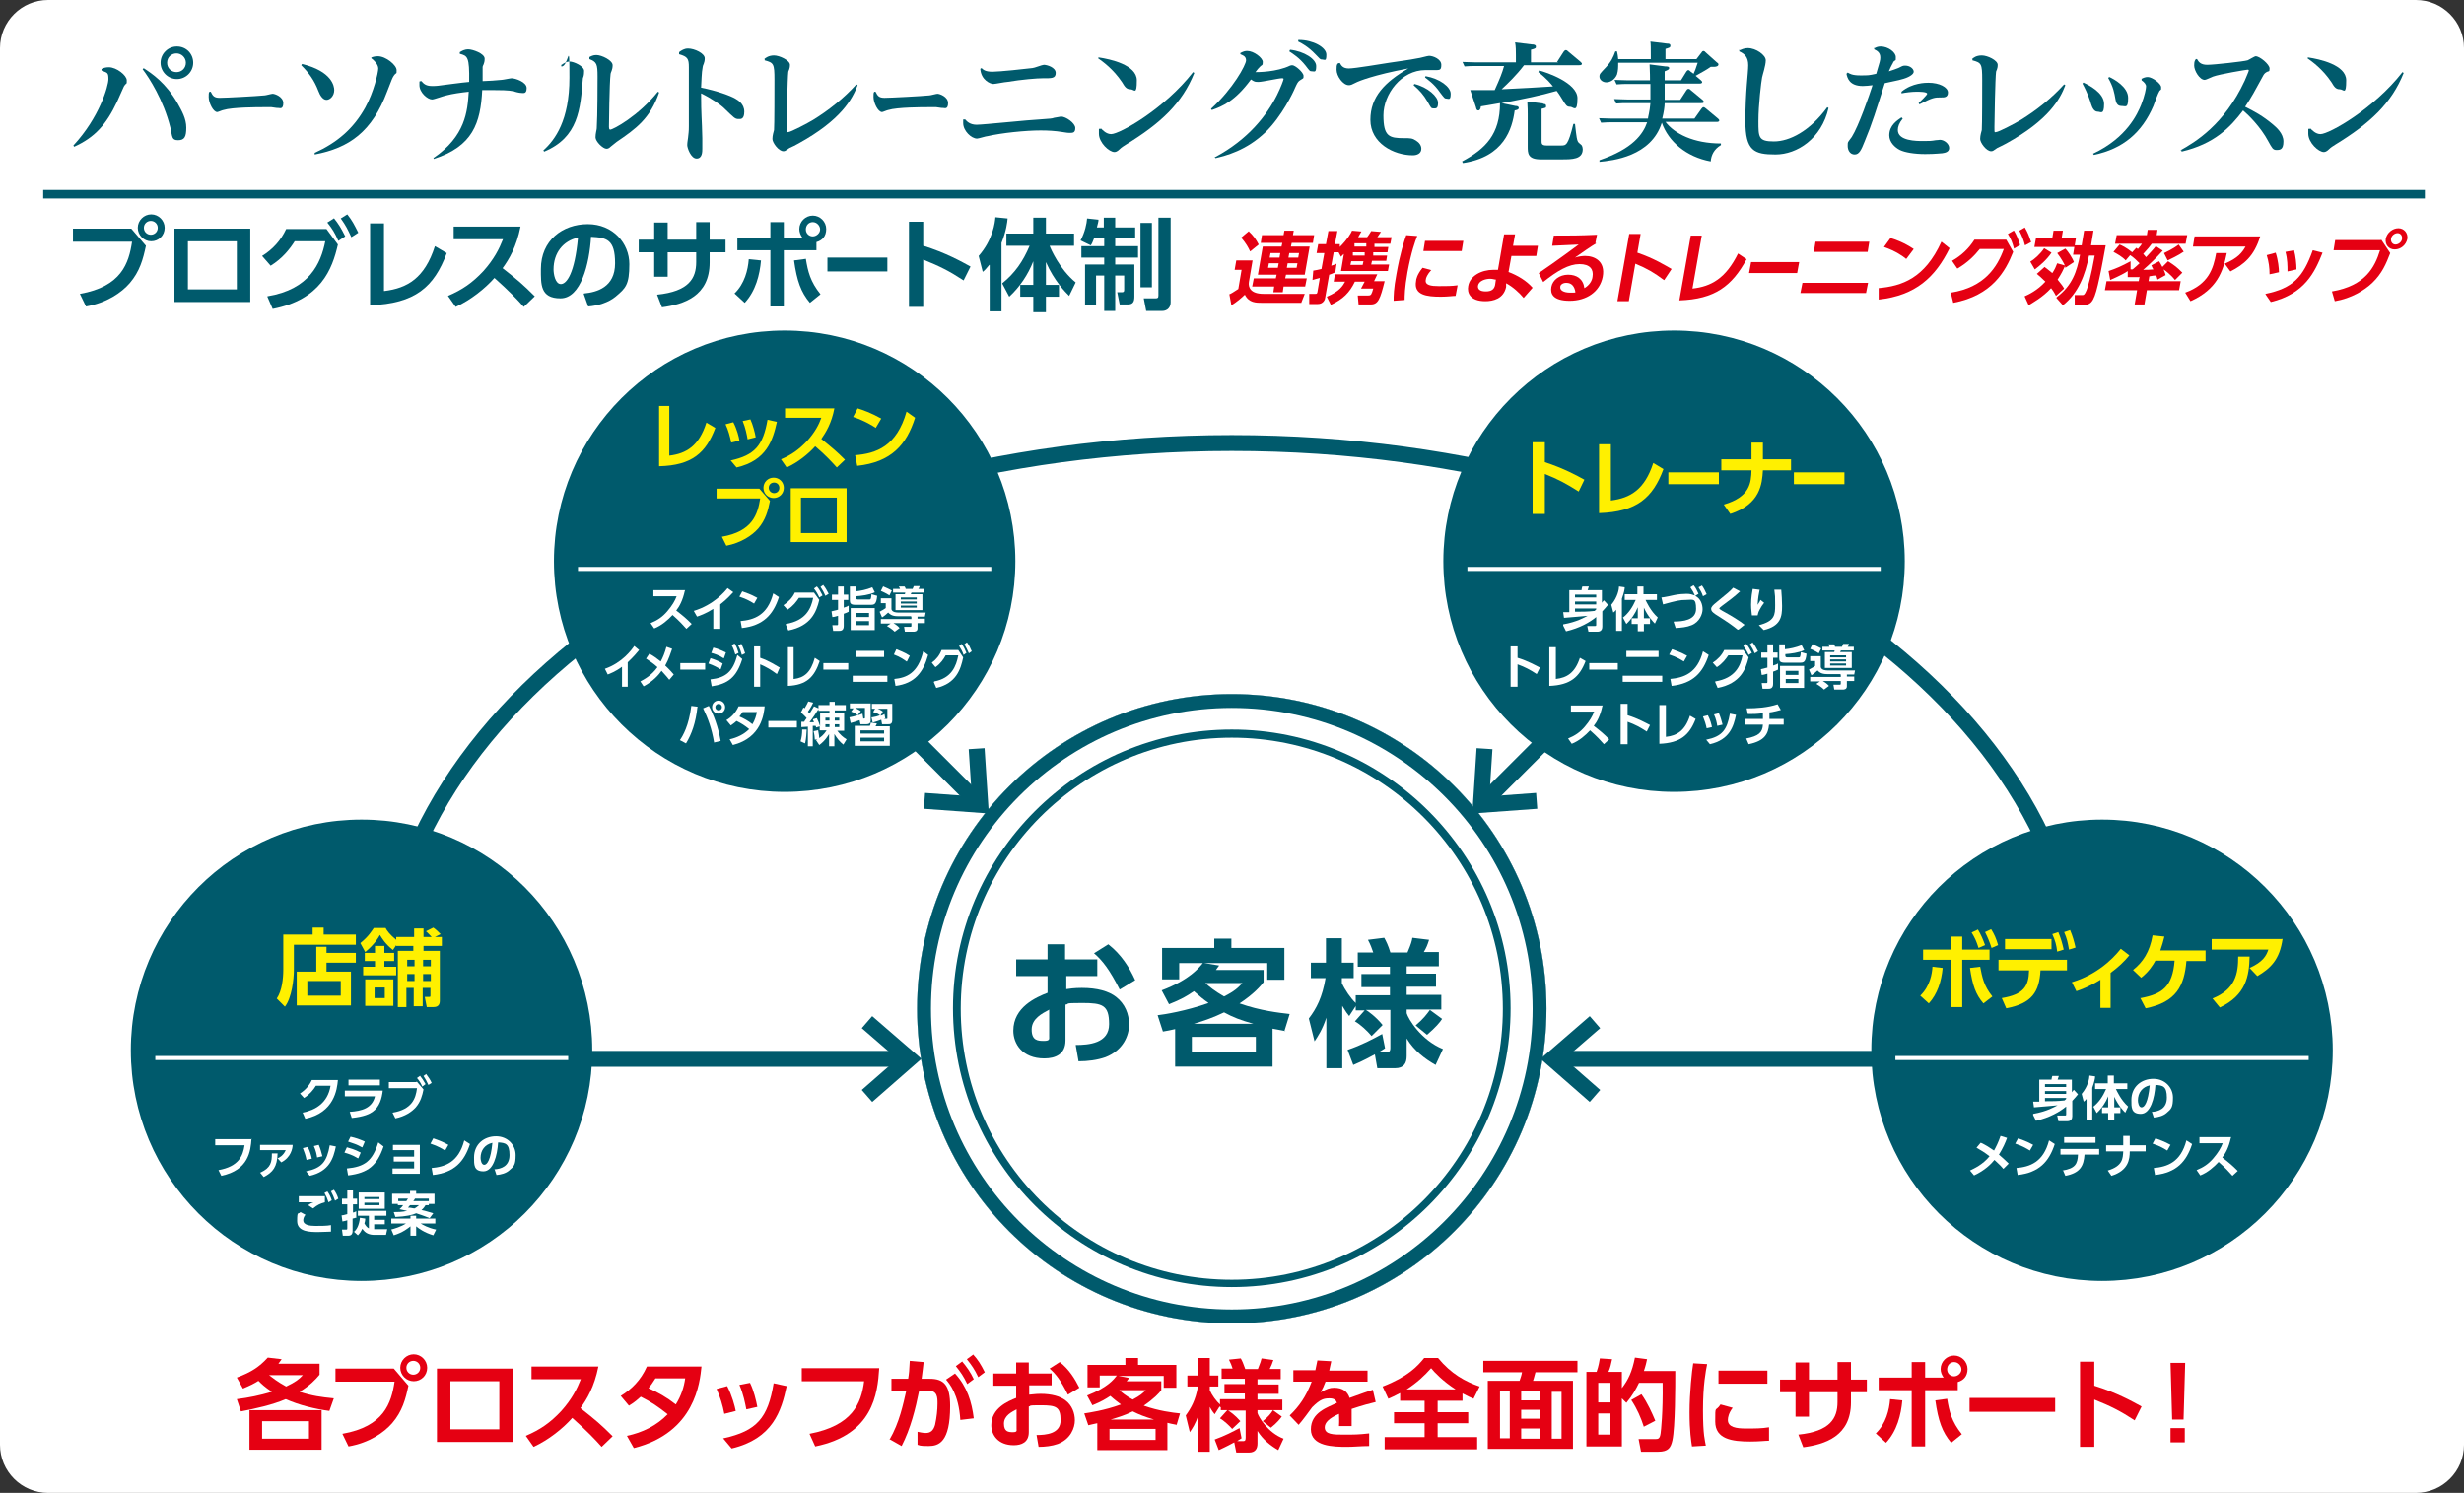 <?xml version="1.0" encoding="UTF-8"?><svg id="_レイヤー_2" xmlns="http://www.w3.org/2000/svg" viewBox="0 0 604.5 366.3"><rect x="0" y="0" width="604.5" height="366.3" fill="#333333" stroke="none"/><defs><style>.cls-1,.cls-2,.cls-3{fill:none;}.cls-2{stroke:#005a6c;stroke-width:3.9px;}.cls-2,.cls-3{stroke-miterlimit:10;}.cls-4{fill:#005a6c;}.cls-5{fill:#fff;}.cls-6{fill:#fff000;}.cls-7{fill:#e50012;}.cls-3{stroke:#fff;stroke-width:1px;}</style></defs><g id="Layout"><g><g><path class="cls-5" d="M11.8,1.2H592.7c5.8,0,10.5,4.7,10.5,10.5V354.5c0,5.8-4.7,10.5-10.5,10.5H11.8c-5.8,0-10.5-4.7-10.5-10.5V11.8C1.2,5.9,5.9,1.2,11.8,1.2Z"/><path class="cls-5" d="M592.7,2.4c5.1,0,9.3,4.2,9.3,9.3V354.5c0,5.1-4.2,9.3-9.3,9.3H11.8c-5.1,0-9.3-4.2-9.3-9.3V11.8C2.4,6.6,6.6,2.4,11.8,2.4H592.7m0-2.4H11.8C5.3,0,0,5.3,0,11.8V354.5c0,6.5,5.3,11.8,11.8,11.8H592.7c6.5,0,11.8-5.3,11.8-11.8V11.8c0-6.5-5.3-11.8-11.8-11.8h0Z"/></g><rect class="cls-4" x="10.6" y="46.6" width="584.3" height="2.1"/><g><path class="cls-4" d="M25,16.9c.3-.2,.9-.4,1.7-.4,1.9,0,4.4,2,4.4,3.2s0,.4-.7,1.5c-.3,.6-1.4,3.2-1.7,3.8-2.6,5.5-5.4,8.7-10.5,11l-.2-.3c6.4-6.9,8.6-14.6,8.6-16.3s-.3-1.5-1.7-2.1v-.4Zm10.2-.2c2,1.3,5.5,3.6,8.4,8.7,1,1.8,2.1,3.7,2.1,5.9s-.4,3.1-2,3.1-1.4-.8-1.9-3.1c-1.7-6.8-5.2-12.2-6.8-14.3l.3-.3Zm12.2-1.3c0,2.2-1.8,4-4,4s-4-1.8-4-4,1.8-4,4-4c2.3,0,4,1.8,4,4Zm-6.4,0c0,1.3,1,2.3,2.3,2.3s2.3-1,2.3-2.3-1.1-2.3-2.3-2.3-2.3,.9-2.3,2.3Z"/><path class="cls-4" d="M51.7,22.5c.5,1,.8,1.5,2.2,1.5s9-.4,11-.6c.3,0,1.7-.4,2-.4,.5,0,2.6,.7,2.6,2.3s-.9,1.2-1.1,1.2c-.3,0-.6,0-1.8-.2-.3,0-1.2,0-2.2,0s-7.4,0-9.6,.7c-.2,0-1.3,.5-1.5,.5-1,0-2.1-2.3-2.1-3.7s.1-1,.2-1.3h.3Z"/><path class="cls-4" d="M74.1,15.7c7.4,1.8,7.9,5.5,7.9,6.4,0,1.4-1,2.4-1.9,2.4s-1.6-1.1-2-2.2c-1-2.6-2.3-4.4-4.2-6.3l.2-.3Zm17-1.6c.5-.2,1-.3,1.6-.3,2,0,4.6,2.2,4.6,3.4s0,.4-.7,1.4c-.4,.6-.5,1-1.6,3.8-3.7,9.9-9.3,13.9-17.8,15.5v-.4c5.5-2.5,9.5-5.9,12.4-11.1,2.1-3.8,3.2-8.6,3.2-9.6s-1.1-2.1-1.7-2.5v-.3Z"/><path class="cls-4" d="M106.3,38.8c7.9-5.4,8.4-11.5,8.7-16.3-1.9,.2-4,.5-5.5,.9-.6,.1-3,1-3.5,1-1.1,0-3.1-1.7-3.1-3.5s0-.5,.2-1h.3c.4,.5,1,1.2,2.5,1.2s1,0,4.9-.5c2.2-.3,3.3-.4,4.3-.5,.1-6.2-.4-6.4-2.3-6.9v-.4c.5-.3,1.1-.7,2.1-.7s4,1,4,2.3-.5,1.7-.5,2c0,0,0,3.3,0,3.5,.9,0,3.8-.2,4.6-.3,.4,0,2.2-.4,2.5-.4,.9,0,3.7,.9,3.7,2.4s-.8,1.2-1.3,1.2-1.7-.3-1.8-.4c-1.4-.3-3.6-.3-5.1-.3s-2,0-2.7,0c-.4,8.1-2.3,13.8-11.9,16.9v-.4Z"/><path class="cls-4" d="M137.8,15.9c.4-.3,1.1-.8,2-.8s3.5,1.1,3.5,2.3-.2,1.5-.3,1.8c-.6,7.6-1.1,14.5-9.5,18l-.2-.3c2.9-2.6,6.4-7.4,6.4-17.8s-.2-2.5-2-2.8v-.4Zm6.8-1.9c.4-.2,.9-.5,1.7-.5,1.3,0,4,1.3,4,2.5s-.5,1.8-.5,2.1c-.3,2.3-.4,12.8-.4,13s0,.7,.3,.7c.7,0,6.9-3.3,11.7-9.3l.3,.2c-2.2,6.4-5.7,8.9-10.4,12.1-.2,.2-1.3,1-1.5,1.2-.3,.3-.6,.5-1,.5-.9,0-2.7-1.8-2.7-2.8s.3-1.9,.3-2.2c.2-3,.2-11.9,.2-12.7,0-3.1-.2-3.6-2-4.3v-.4Z"/><path class="cls-4" d="M166.7,12.7c.5-.3,1.1-.8,2.1-.8,1.6,0,4.1,1.2,4.1,2.4s-.5,1.7-.5,2.1c-.3,1.4-.3,3.8-.4,5.1,4,.8,7.2,2,8.4,2.7,.5,.3,2.2,1.2,2.2,3.2s-1,1.8-1.4,1.8c-.9,0-1.1-.3-3.5-2.6-.9-.9-3.2-2.5-5.7-3.7,0,5.5,.2,6,.3,11,0,.5,0,2.3,0,2.6,0,.7,0,2.4-1.4,2.4s-2.3-2.6-2.3-3.3,.2-1.6,.2-1.8c.1-1.1,.2-1.4,.2-2.8,0-3.1,0-14.4,0-14.5,0-2.1-.3-2.6-2.4-3.2v-.4Z"/><path class="cls-4" d="M187.5,14.5c.3-.3,1.1-.9,2.4-.9s3.9,1.2,3.9,2.3-.4,1.5-.4,1.7c-.2,1.4-.4,11.8-.4,13.5s0,1.3,.4,1.3c.6,0,4.8-2.2,6.1-3,3.9-2.4,7.5-5.3,10.6-8.7l.3,.2c-1.3,3.4-4,8.5-14.5,14.3-.3,.2-1.9,1-2.2,1.1-1,.7-1.1,.8-1.5,.8-1.2,0-2.7-2.1-2.7-3s.3-1.8,.4-2.2c.1-1.1,.1-10.3,.1-12.3,0-4-.2-4.2-2.4-4.8v-.3Z"/><path class="cls-4" d="M214.8,22.5c.5,1,.8,1.5,2.2,1.5s9-.4,11-.6c.3,0,1.7-.4,2-.4,.5,0,2.6,.7,2.6,2.3s-.9,1.2-1.1,1.2c-.3,0-.6,0-1.8-.2-.3,0-1.2,0-2.2,0s-7.4,0-9.6,.7c-.2,0-1.3,.5-1.5,.5-1,0-2.1-2.3-2.1-3.7s.1-1,.2-1.3h.3Z"/><path class="cls-4" d="M236.8,29.3c.4,.5,1.2,1.3,2.8,1.3s13-1.2,15.5-1.3c2.7-.2,3-.2,3.5-.4,.2,0,1.6-.3,1.7-.3,1.2,0,3.5,1.6,3.5,2.8s-.6,1.2-1.4,1.2-1.4-.2-1.7-.2c-1.8-.3-3.6-.4-5.4-.4-3.7,0-9.5,.6-13,1.4-.4,0-2.2,.6-2.6,.6-1.4,0-3.4-1.9-3.4-3.8s0-.6,0-.9h.4Zm4.1-12.5c.4,.4,1,.8,2.6,.8s8.3-.7,9.8-.9c.4,0,2.4-.8,2.8-.8,.7,0,2.9,.6,2.9,2s-1.1,1.3-3.1,1.3c-1.5,0-5.2,.3-8.8,.9-.5,0-2.9,.5-3.4,.5-.7,0-3-.9-3.2-3.7l.3-.2Z"/><path class="cls-4" d="M269.6,14.1c2.7,.4,9.3,1.8,9.3,5.6s-.6,2.2-1.6,2.2-1.4-.7-2-1.7c-2.2-3.3-4.8-5.1-5.9-5.9l.2-.3Zm.5,17.4c.4,.4,1.3,1.4,2.5,1.4,2.1,0,13.1-6.2,20.1-15.2l.3,.2c-3,7.5-8.3,12.4-16.8,17.6-.6,.4-1,.6-1.5,1.1-.6,.6-1,.7-1.3,.7-1.3,0-3.8-2.3-3.8-4.5s0-.8,.1-1.2h.4Z"/><path class="cls-4" d="M298.2,38.5c8-4.3,12.6-10.2,15.1-15.2,.9-1.8,1.6-3.7,1.6-3.9s-.2-.2-.4-.2c-.8,0-4.8,.9-5.7,.9s-1,0-1.9-.6c-3.9,5.3-7,6.6-9.6,7.5l-.2-.3c5.4-4.9,8.6-10.8,8.6-11.9s-1-1.3-1.4-1.5v-.3c.8-.4,1.1-.5,1.7-.5,1.6,0,3.8,1.7,3.8,2.7s-.2,.6-.8,1.3c-.3,.3-.4,.4-1,1.2,.6,0,5.2,0,8.5-1.6,.1,0,.3-.1,.5-.1,.8,0,2.8,1.8,2.8,2.6s0,.5-1,1.2c-.4,.3-.6,.7-1.1,1.8-.4,1-3.2,6.9-7.2,10.8-4.8,4.6-9.8,5.8-12.3,6.4l-.2-.3Zm18.3-26.3c3.5,.4,6.4,2.3,6.4,4s-.4,1.3-1,1.3-.6-.1-1.6-1.4c-1.5-1.9-3.1-2.9-4-3.5l.2-.4Zm2.2-2.4c3.4,0,6.7,1.8,6.7,3.6s-.4,1.2-1,1.2-.5-.1-1.7-1.3c-1.7-1.8-3.5-2.8-4.2-3.1v-.4Z"/><path class="cls-4" d="M328.7,15.4c.3,.6,.7,1.4,2.2,1.4s7.9-1.1,9.9-1.4c1.9-.3,5.1-.7,7-1.1,.4,0,2.4-.6,2.8-.6,1,0,3,.8,3,2.2s-.4,1.3-1.8,1.3-1.8,0-2.1,0c-5.9,0-10.3,5.9-10.3,11.1s1.4,5.6,5.1,5.6c1.5,0,2,0,2.9,.6,.8,.5,1.3,1.2,1.3,2,0,1.2-1.1,1.6-2.1,1.6-4.7,0-10.4-3-10.4-8.7s3.6-9.3,9.3-12.6c-8.6,1.6-12.3,3.2-12.5,3.3-1.4,.7-1.6,.8-2.1,.8-1.4,0-3-2.2-3-3.8s.2-1.2,.4-1.6h.4Zm18.3,5.2c3.3,.8,5.8,3.1,5.8,4.6s-.5,1.4-1.1,1.4-.6-.1-1.5-1.7c-1-1.7-1.9-2.7-3.4-4l.2-.3Zm2.8-1.9c3.4,.6,6.1,2.6,6.1,4.3s-.5,1.2-1,1.2-.6-.2-1.6-1.5c-1.5-2.2-3.1-3.2-3.7-3.7l.2-.4Z"/><path class="cls-4" d="M382,15.2l1.6-2.5c.2-.2,.3-.4,.5-.4s.3,0,.6,.3l3.1,2.6c0,0,.3,.3,.3,.4,0,.4-.4,.4-.7,.4h-13.5c-1.9,2.5-3.9,4.4-5.5,5.9,6.7-.3,7.4-.4,12.6-.7-.4-.5-1.5-1.9-3.6-3.5l.2-.4c1.7,.4,9.4,3,9.4,6.8s-1,2.1-1.8,2.1-1-.3-1.9-1.8c-.2-.3-.7-1.2-1.4-2.1-4.2,1.2-7.7,1.9-13.5,3l3.4,.7c.4,0,.8,.1,.8,.5s-.5,.5-1,.6c-.6,4.5-2.6,11.4-12.7,12.9l-.2-.4c5.8-3.1,9.3-6.7,9.3-14.3-1.6,.3-4.7,.8-4.7,.8,0,.4-.2,1-.6,1s-.5-.3-.6-.8l-1.4-4.2c2.6,0,2.9,0,6,0,1.3-2.9,1.8-4.1,2.3-5.9h-7.2c-.9,0-1.2,0-2.5,.1l-.5-1.1c.9,0,1.9,.1,3.2,.1h9.9v-1.8c0-.8,0-2.2-.2-3.1l4.1,.5c.5,0,1,.1,1,.5s0,.5-1.2,.8v3.1h6.7Zm-3.5,10.3c.4,0,.8,0,.8,.5s0,.4-1.1,.7v7.9c0,.6,0,1.1,1.2,1.1h3.6c1.2,0,1.7,0,3-5.3h.4c.4,3.6,.5,3.9,.7,4.3,0,.2,.8,.8,.9,.9,.2,.3,.3,.7,.3,1,0,2.5-2.6,2.5-5.2,2.5h-5.1c-3.2,0-3.2-1.5-3.2-3.2v-7.9c0-.6,0-1.6-.1-3.1l4,.5Z"/><path class="cls-4" d="M408.4,21.4c0,1.9,0,2.4,0,3.1h3.8l1.5-2.3c.1-.2,.3-.4,.5-.4s.3,0,.6,.3l2.9,2.4c.1,.1,.3,.3,.3,.5,0,.3-.4,.3-.7,.3h-8.9c0,.8-.2,2.2-.6,3.8h7.9l1.7-2.4c.2-.2,.3-.4,.5-.4s.2,0,.6,.3l3,2.5c0,0,.3,.3,.3,.4,0,.4-.4,.4-.6,.4h-12.6c2.2,2.9,6.9,5.3,13.6,5.3v.4c-1.7,1-2.4,2.5-2.5,4-6-1.1-10.4-4.9-12-9.5-2.6,8.3-12.1,9.3-15.3,9.6v-.4c8.2-2.8,10.7-6.4,11.7-9.3h-8.8c-.6,0-1.2,0-2.5,.1l-.5-1.1c.9,0,1.9,.1,3.2,.1h8.8c0-.4,.4-1.5,.6-3.8h-5.9c-.6,0-1.2,0-2.5,.1l-.5-1.1c.9,0,1.9,.1,3.2,.1h5.7c0-.5,0-1.3,0-2.8v-1h-5.8c-.6,0-1.2,0-2.5,.1l-.5-1.1c.9,0,1.9,.1,3.2,.1h5.5c0-.5,0-1.9-.1-3.9l3.9,.5c.4,0,.9,0,.9,.4s-.4,.5-1.1,.8v2.2h4l1.3-2.1c.2-.3,.4-.4,.5-.4,.2,0,.4,.2,.6,.4l.7,.5c.2-.4,.6-1.4,1-2.7h-19.5c0,1.1,0,1.9-.3,2.9-.5,1.2-1.6,1.9-2.6,1.9s-1.7-.7-1.7-1.4,.2-.8,1.6-2.3c1.3-1.4,1.8-2.5,2.3-3.9h.4c.2,.8,.2,1.1,.3,1.9h8v-.7c0-2,0-3-.1-3.6l4.1,.5c.3,0,.8,0,.8,.5s-.3,.5-1.2,.8v2.5h7.6l1.3-1.7c.1-.2,.3-.3,.4-.3s.4,.1,.5,.3l2.8,2.5c.2,.1,.4,.3,.4,.5,0,.5-.7,.6-1.1,.6h-.8c-1.3,.9-1.6,1-3.7,2.2l1.3,1.1c0,0,.3,.3,.3,.4,0,.4-.4,.4-.6,.4h-8.6v.7Z"/><path class="cls-4" d="M426.9,12.3c.4-.2,1.1-.5,1.9-.5,2,0,4.4,1.7,4.4,3s-.8,3.6-.9,4.2c-.2,1-.9,6.7-.9,10.7s0,5,3.8,5,8.8-2.5,13.1-8.4l.3,.2c-1.7,7.5-7.7,11.4-13,11.4s-7.4-.9-7.4-8.2,.7-11.7,.7-13.7-.9-2.8-2.2-3.4v-.4Z"/><path class="cls-4" d="M459.9,11.8c.4-.2,.8-.4,1.5-.4,1.8,0,3.7,1.4,3.7,2.6s0,.5-.6,1.2c0,.2-.5,.8-1.1,2.3,.9-.3,1.6-.5,2.3-.8,1-.5,1.1-.6,1.7-.6,1.2,0,2.1,.8,2.1,1.5s-1.4,1.5-3.1,1.9c-.6,.2-1.8,.4-4,.9-2.1,6.6-3.1,9.9-4.9,14.2-.9,2.3-1.4,3.3-2.5,3.3s-1.7-1-1.7-2.1,0-.8,1-2.2c1.7-2.7,4.3-10.2,5.1-12.7-.8,.1-1.6,.2-2.4,.2-3.3,0-3.8-2-4-3l.3-.3c.5,.3,1.1,.7,3.1,.7s2.1,0,3.9-.4c.9-3,1-3.3,1-4,0-1.3-.9-1.7-1.5-2v-.4Zm6.9,17.3c-.9,1.1-1.2,2-1.2,2.8,0,2.7,4.6,2.7,6.2,2.7s1.9,0,3.1-.2c.6,0,.8-.1,1-.1,1.1,0,2.3,1,2.3,2s-1,1.2-1.7,1.3c-.5,0-1.6,.2-4.2,.2s-5-.4-6.2-1c-1.2-.6-2.6-1.9-2.6-3.6,0-2.5,2-3.7,3-4.4l.3,.3Zm-.3-6.6c2.6-2.2,6-2.2,6.6-2.2,2.7,0,4.8,1.1,4.8,2.4s-1.1,1.2-1.7,1.2c-1.6,0-2,0-5.3,1.7l-.2-.3c.4-.4,2.1-2,2.1-2.3,0-.5-2-.5-2.6-.5-1.2,0-2.7,.2-3.7,.4v-.4Z"/><path class="cls-4" d="M483.8,14.5c.3-.3,1-.9,2.4-.9s3.9,1.2,3.9,2.3-.4,1.5-.4,1.7c-.2,1.4-.4,11.8-.4,13.5s0,1.3,.4,1.3c.6,0,4.8-2.2,6.1-3,3.9-2.4,7.5-5.3,10.6-8.7l.3,.2c-1.3,3.4-4,8.5-14.5,14.3-.4,.2-1.9,1-2.2,1.1-1,.7-1.1,.8-1.5,.8-1.2,0-2.7-2.1-2.7-3s.3-1.8,.4-2.2c.1-1.1,.1-10.3,.1-12.3,0-4-.2-4.2-2.4-4.8v-.3Z"/><path class="cls-4" d="M511.2,20.3c1.1,.5,5,2.4,5,5.2s-.8,1.9-1.6,1.9-1.3-.9-1.6-1.9c-.1-.4-.7-2.4-2.1-5l.3-.3Zm14.3-1c.3-.2,.9-.4,1.4-.4,1.1,0,3.3,1.6,3.3,2.5s0,.4-.4,.9c-.3,.4-1.3,3.1-1.5,3.7-2.8,6.5-7.4,10.5-14.6,12l-.2-.3c8.3-3.9,10.9-9.8,11.8-12,.9-2.3,1.2-4,1.2-4.5s-.4-1-1.1-1.5v-.4Zm-8-.4c1.1,.5,4.6,2.4,4.6,5.1s-.6,2-1.7,2-1.3-1.1-1.4-1.6c-.3-1.7-.5-3-1.8-5.3l.3-.2Z"/><path class="cls-4" d="M534.9,36.9c3.6-2,10.8-6.3,15.8-17.1,.4-1,1-2.3,1-2.5s-.2-.2-.3-.2c-.3,0-6.9,1.1-8.5,1.7-.3,.1-1.7,.8-2,.8-1.3,0-2.6-2.3-2.6-3.5s.2-1.2,.4-1.6h.3c.4,.7,.9,1.4,2.5,1.4s8.9-.8,9.9-1.1c.3-.1,1.7-1,2-1,1,0,3.4,2,3.4,3s-.2,.5-.9,1c-.3,.2-.5,.4-.8,1-1.8,3.3-2.7,5-4.3,7.4,2.2,1.1,4.3,2.2,6.9,4.4,.7,.6,2.5,2.1,2.5,4.1s-.8,2.1-1.7,2.1-1.1-.5-2-2.1c-1.9-3.6-5-6.6-6.2-7.6-3.1,4.1-7,8.2-15.1,10.1v-.3Z"/><path class="cls-4" d="M566.3,14.1c2.7,.4,9.3,1.8,9.3,5.6s-.6,2.2-1.6,2.2-1.4-.7-2-1.7c-2.2-3.3-4.8-5.1-5.9-5.9l.2-.3Zm.5,17.4c.4,.4,1.3,1.4,2.5,1.4,2.1,0,13.1-6.2,20.1-15.2l.3,.2c-3,7.5-8.3,12.4-16.8,17.6-.6,.4-1,.6-1.5,1.1-.6,.6-1,.7-1.3,.7-1.3,0-3.8-2.3-3.8-4.5s0-.8,.1-1.2h.4Z"/></g><g><path class="cls-4" d="M302.2,181c36.7,0,66.5,29.8,66.5,66.5s-29.8,66.5-66.5,66.5-66.5-29.8-66.5-66.5,29.8-66.5,66.5-66.5m0-10.7c-42.6,0-77.2,34.5-77.2,77.2s34.5,77.2,77.2,77.2,77.2-34.5,77.2-77.2-34.5-77.2-77.2-77.2h0Z"/><path class="cls-5" d="M302.2,179c37.7,0,68.4,30.7,68.4,68.4s-30.7,68.4-68.4,68.4-68.4-30.7-68.4-68.4,30.7-68.4,68.4-68.4m0-8.7c-42.6,0-77.2,34.5-77.2,77.2s34.5,77.2,77.2,77.2,77.2-34.5,77.2-77.2-34.5-77.2-77.2-77.2h0Z"/><path class="cls-4" d="M302.2,173.7c40.7,0,73.8,33.1,73.8,73.8s-33.1,73.8-73.8,73.8-73.8-33.1-73.8-73.8,33.1-73.8,73.8-73.8m0-3.4c-42.6,0-77.2,34.5-77.2,77.2s34.5,77.2,77.2,77.2,77.2-34.5,77.2-77.2-34.5-77.2-77.2-77.2h0Z"/></g><g><path class="cls-1" d="M55.9,61.5v220.6h45c-4.6-11.4-7-23.3-7-35.6,0-76.1,93.3-137.8,208.3-137.8s208.3,61.7,208.3,137.8-2.5,24.2-7,35.6h45V61.5H55.9Z"/><path class="cls-2" d="M503.5,282.1c4.6-11.4,7-23.3,7-35.6,0-76.1-93.3-137.8-208.3-137.8S93.9,170.3,93.9,246.5s2.5,24.2,7,35.6"/></g><g><path class="cls-4" d="M269.2,235.4v4.1h-7.6v3.2c.7-.1,1.9-.3,3.8-.3,3.8,0,6.6,.8,8.4,2.2,2.2,1.7,3.2,4.2,3.2,6.8s-1.4,6.3-5.8,8c-2,.7-4.3,1-6.6,1l-.7-4c3.2,0,8.2-.4,8.2-5.1s-1.6-5.2-6.6-5.2-2.8,.2-4.1,.4v8.8c0,3.4-2.5,4.4-5.2,4.4-5.4,0-7.6-3.6-7.6-6.8,0-5.8,5.6-8.2,8.4-9.3v-4.1h-7.7v-4.1h7.7v-3.7h4.3v3.7h7.6Zm-11.9,12.4c-1.5,.8-4.2,2.1-4.2,4.8s1.5,2.8,3,2.8,1.3-.5,1.3-1.1v-6.6Zm14.6-16.1c3.2,2.5,5.2,5.7,6.6,8.8l-3.8,2.3c-2.5-4.9-4.2-7.1-6.3-8.9l3.5-2.2Z"/><path class="cls-4" d="M315.4,253c-1.9-.4-2.3-.4-3.2-.6v9.3h-23.9v-9.2c-.8,.2-2.3,.5-3,.6l-1.3-4c1.7-.2,6.8-1,12.5-3-1.3-.9-2.1-1.6-3.6-2.9-1.7,1.2-3.1,2-6.1,3.2l-1.8-3.4c6.9-2.6,9.2-5.6,10.1-6.7h-5.8v4h-4.2v-7.7h12.8v-2.3h4.2v2.3h13v7.8h-4.2v-4.1h-15.5l3.7,.6c-.2,.3-.7,.9-.8,1.1h11.7v3c-.7,.9-2.4,2.9-5.9,5.2,5.1,1.8,9.7,2.3,12.3,2.6l-1.3,4.2Zm-7.3,1.4h-15.7v3.8h15.7v-3.8Zm-.6-3.2c-3.2-.9-5-1.6-7.2-2.8-2.5,1.2-4.7,2-7.4,2.8h14.6Zm-11.8-10c1,.9,2.2,1.9,4.6,3.3,2.6-1.3,3.5-2.2,4.5-3.3h-9.1Z"/><path class="cls-4" d="M332.7,246.7l-1.7,2.6c-.5-.6-.8-1-1.7-2.5v15.3h-3.9v-12.4c-1,3-2.1,4.6-2.9,5.8l-1.4-5.6c1.9-2.5,3.3-5.2,4.1-9.9h-3.6v-3.8h3.7v-6h3.9v6h2.9v3.8h-2.9v1.2c.7,1.6,2.2,3.8,3.4,4.9v-1.9h8.4v-2h-7v-3.2h7v-1.8h-7.9v-3.5h3.8c-.3-.9-.7-2-1.3-3.1l4-.5c.4,.7,1,1.9,1.5,3.6h4.2c.9-2.1,1.1-2.9,1.2-3.6l4.1,.5c-.4,1.3-.7,2-1.3,3h3.7v3.5h-7.9v1.8h7.2v3.2h-7.2v2h8.5v3.6h-8.5v.9c.4,1.4,3.5,6.6,8.9,8.8l-1.8,3.9c-2.6-1.5-5.2-3.4-7.1-6.5v4.3c0,1.7-.6,3-2.9,3h-4.3l-.6-3.4c-3.1,1.7-4.4,2.2-5.3,2.6l-1.4-3.7c3.5-1.2,6.1-2.6,8.5-3.9l.7,3.5c-.4,.3-.8,.5-1.6,1h1.8c.7,0,1.1-.1,1.1-1.1v-9.3h-6c.5,.3,2.4,1.6,4.1,3.7l-2.7,2.7c-1.1-1.3-2.7-2.8-4.1-3.6l2.4-2.7h-2.2v-1Zm21.1,3.3c-.5,.8-1.6,2.1-3.7,3.9l-2.8-2.3c1.9-1.6,2.7-2.7,3.5-3.8l3,2.2Z"/></g><g><line class="cls-2" x1="240.5" y1="197.5" x2="217.9" y2="174.9"/><polyline class="cls-2" points="239.6 183.7 240.5 197.5 226.8 196.5"/></g><g><circle class="cls-4" cx="192.5" cy="137.7" r="56.6"/><g><path class="cls-6" d="M164.2,111.8c4.2-.5,7.3-2.4,9.1-8.1l2.2,1.3c-2.3,6.1-5.7,9.2-13.8,9.4v-14.8h2.5v12.2Z"/><path class="cls-6" d="M179.4,108.6c-.3-1.5-.7-3-1.4-4.5l1.9-.5c.9,1.7,1.4,3.7,1.5,4.5l-2.1,.5Zm-.2,4.4c6-1.3,8-3.7,9.1-10l2.3,.5c-1,4.5-2.5,9.5-9.9,11.2l-1.5-1.8Zm4.2-5.3c-.2-1.1-.5-2.7-1.2-4.4l1.9-.4c.6,1.3,1.1,3.2,1.3,4.4l-2,.5Z"/><path class="cls-6" d="M204.7,100.2c-.7,3.7-2.1,5.9-3.2,7.5,2.7,2.2,3.7,3,5.8,5.1l-2,1.9c-1.1-1.2-2.6-2.9-5.3-5.2-1.7,1.9-4.3,4-7,5.2l-1.4-2c2.6-1.1,4.4-2.4,6.4-4.5,1.9-2.1,2.9-4,3.5-5.7h-8.9v-2.3h12.1Z"/><path class="cls-6" d="M214.9,105c-.8-.5-2.6-1.7-5.6-2.7l1.1-2.1c1.3,.4,3.3,1.1,5.8,2.5l-1.3,2.2Zm-5.2,6.7c5.3-.4,10.3-2.2,12.7-10.7l2.1,1.5c-2.1,6.6-5.8,10.9-14.2,11.8l-.5-2.6Z"/><path class="cls-6" d="M186.3,119.9l2.6,3c-.5,2.5-1.1,4.7-2.9,6.8-1.5,1.7-4.2,3.5-7.8,4.2l-1.1-2.2c7.5-1.3,8.8-5.5,9.4-9.4h-10.7v-2.4h10.5Zm6-.2c0,1.4-1.1,2.5-2.5,2.5s-2.5-1.1-2.5-2.5,1.1-2.5,2.5-2.5,2.5,1.1,2.5,2.5Zm-3.7,0c0,.7,.6,1.3,1.3,1.3s1.3-.5,1.3-1.3-.6-1.3-1.3-1.3-1.3,.5-1.3,1.3Z"/><path class="cls-6" d="M207.7,119.8v13.2h-13.7v-13.2h13.7Zm-2.4,2.3h-8.8v8.7h8.8v-8.7Z"/></g><g><path class="cls-5" d="M168,145c-.5,2.3-1.3,3.8-2.1,4.8,1.8,1.4,2.4,1.9,3.8,3.3l-1.3,1.2c-.7-.8-1.7-1.9-3.4-3.4-1.1,1.2-2.7,2.6-4.5,3.3l-.9-1.3c1.7-.7,2.9-1.5,4.1-2.9,1.2-1.4,1.9-2.6,2.3-3.7h-5.7v-1.5h7.8Z"/><path class="cls-5" d="M176.6,154.3h-1.6v-4.9c-1.9,1.2-3.4,1.7-4,1.9l-.8-1.4c4.9-1.5,7.6-4.7,8.3-5.6l1.4,1c-.5,.5-1.5,1.7-3.2,3v6Z"/><path class="cls-5" d="M185,148.1c-.5-.3-1.7-1.1-3.6-1.7l.7-1.3c.8,.3,2.1,.7,3.7,1.6l-.8,1.4Zm-3.4,4.3c3.4-.3,6.7-1.4,8.1-6.8l1.4,.9c-1.4,4.3-3.8,7-9.1,7.6l-.3-1.7Z"/><path class="cls-5" d="M192.8,153.1c4.9-.8,6.2-3.8,6.7-6.4h-3.5c-.6,.9-1.4,2-2.8,2.9l-1-1.1c1.2-.8,2.2-1.8,2.8-3.1h4.7l1.3,1.8c-.7,2.9-2,6.4-7.6,7.5l-.6-1.4Zm7.7-9.1c.6,.7,.8,1.2,1.3,2.1l-.8,.5c-.4-.9-.7-1.4-1.3-2.2l.7-.5Zm1.5-.4c.6,.7,.8,1.2,1.3,2.1l-.8,.5c-.4-.9-.6-1.3-1.2-2.2l.7-.5Z"/><path class="cls-5" d="M208.2,150.1c-.4,.2-.6,.3-1.2,.5v3c0,1.2-.8,1.2-1.2,1.2h-1.4l-.2-1.4h1.1c.2,0,.3,0,.3-.3v-2c-.7,.2-1,.3-1.4,.3l-.2-1.4c.5-.1,.9-.2,1.6-.4v-2.4h-1.5v-1.3h1.5v-2h1.4v2h1.1v1.3h-1.1v1.9c.7-.2,.8-.3,1.2-.5v1.4Zm6.5-4.8c-1.5,.7-3.4,.9-4.7,1v.4c0,.3,.2,.4,.5,.4h2.7c.4,0,.5,0,.6-1.3l1.4,.4c-.2,2.1-.7,2.2-1.6,2.2h-3.8c-1.1,0-1.3-.4-1.3-1.1v-3.4h1.4v1.2c1.1-.1,2.7-.4,4.1-1l.6,1.2Zm-.1,9.3h-5.9v-5.4h5.9v5.4Zm-1.4-4.2h-3.1v1h3.1v-1Zm0,2h-3.1v1h3.1v-1Z"/><path class="cls-5" d="M223.5,151.2h-3.3c-1.5,0-2-.6-2.3-.9-.3,.3-1,.9-1.5,1.2l-.6-1.4c.8-.4,1.2-.7,1.5-.9v-1.2h-1.2v-1.2h2.6v2.7c.2,.8,1.4,.8,1.7,.8h6.7l-.2,1h-1.8v.5h1.8v1.1h-1.8v1.3c0,.8-.8,.8-1,.8h-2.1l-.2-1.2h1.6c.2,0,.2-.2,.2-.2v-.7h-4.4c.6,.4,1,.6,1.5,1.2l-1.2,.9c-.7-.7-1.6-1.2-1.9-1.4l.9-.6h-2.4v-1.1h7.5v-.5Zm-6.8-7.3c.9,.4,1.4,.6,2.1,1l-.6,1.2c-.3-.2-.7-.5-2.1-1.1l.6-1.2Zm2.4,.6h1.7c0-.2-.2-.4-.3-.6h1.4c0,0,.2,.2,.3,.6h1.7c.2-.4,.2-.6,.3-.7h1.4c0,.3-.1,.4-.3,.7h1.5v.9h-3.2c0,.2-.1,.3-.2,.4h2.9v3.9h-6.6v-3.9h2.3c.1-.3,.1-.3,.1-.4h-3v-.9Zm1.9,2.1v.5h3.9v-.5h-3.9Zm0,1v.5h3.9v-.5h-3.9Zm0,1v.5h3.9v-.5h-3.9Z"/><path class="cls-5" d="M154,168.5h-1.4v-4.9c-1.6,1.2-3,1.7-3.5,1.9l-.7-1.4c4.3-1.5,6.6-4.7,7.2-5.6l1.2,1c-.4,.5-1.4,1.7-2.8,3v6Z"/><path class="cls-5" d="M159.3,160.4c1,.5,1.9,1.2,2.8,1.9,.5-.9,1-2.1,1.4-3.6l1.4,.5c-.4,1.1-.8,2.5-1.7,4.1,.2,.2,1,.9,2.1,2.2l-1.1,1.3c-.3-.4-.9-1.1-1.9-2.2-.7,1-2.1,2.6-4.4,3.8l-.8-1.2c.9-.5,2.7-1.4,4.2-3.5-1.1-1-1.8-1.4-2.8-2.1l.8-1.2Z"/><path class="cls-5" d="M173,162.7v1.6h-6.1v-1.6h6.1Z"/><path class="cls-5" d="M176.7,164.2c-.6-.4-1.5-.9-2.9-1.4l.5-1.3c.7,.2,1.9,.6,3,1.3l-.5,1.4Zm-2.4,2.5c3.8-.4,5.5-1.9,6.6-6l1.2,1c-1.4,4.5-3.5,6.1-7.5,6.7l-.3-1.7Zm3.2-5.2c-1.2-.8-2.3-1.1-3-1.3l.5-1.3c1.3,.3,2.4,.9,3.1,1.2l-.5,1.4Zm2.8-3.5c.4,.7,.6,1.2,.9,2.2l-.8,.4c-.3-.9-.4-1.4-.9-2.3l.7-.4Zm1.6,0c.4,.8,.6,1.4,.9,2.3l-.8,.4c-.3-1-.4-1.4-.9-2.3l.7-.4Z"/><path class="cls-5" d="M190.6,165.4c-1.5-1.1-2.5-1.7-4.1-2.4v5.5h-1.5v-9.9h1.5v2.8c2.3,.8,3.9,1.9,4.8,2.4l-.7,1.6Z"/><path class="cls-5" d="M194.8,166.6c2.4-.3,4.1-1.5,5.1-5.2l1.2,.8c-1.3,3.9-3.2,5.9-7.8,6.1v-9.5h1.4v7.8Z"/><path class="cls-5" d="M208.1,162.7v1.6h-6.1v-1.6h6.1Z"/><path class="cls-5" d="M217.7,165.8v1.5h-8.5v-1.5h8.5Zm-.8-6.1v1.5h-7v-1.5h7Z"/><path class="cls-5" d="M222.4,162.3c-.4-.3-1.5-1.1-3.1-1.7l.6-1.3c.7,.3,1.9,.7,3.3,1.6l-.7,1.4Zm-3,4.3c3-.3,5.8-1.4,7.1-6.8l1.2,.9c-1.2,4.3-3.3,7-8,7.6l-.3-1.7Z"/><path class="cls-5" d="M229.2,167.2c4.3-.8,5.4-3.8,5.9-6.4h-3.1c-.5,.9-1.2,2-2.5,2.9l-.9-1.1c1.1-.8,1.9-1.8,2.4-3.1h4.1l1.2,1.8c-.6,2.9-1.7,6.4-6.6,7.5l-.6-1.4Zm6.8-9.1c.5,.7,.7,1.2,1.1,2.1l-.7,.5c-.3-.9-.6-1.4-1.1-2.2l.6-.5Zm1.3-.4c.5,.7,.7,1.2,1.1,2.1l-.7,.5c-.4-.9-.6-1.3-1.1-2.2l.6-.5Z"/><path class="cls-5" d="M171.1,173.5c-.4,3.8-1.4,6.6-2.8,8.9l-1.5-.8c.7-1,2.2-3.5,2.8-8.4l1.6,.2Zm4.1,8.7c-.6-3.5-1.5-5.9-2.7-8.4l1.4-.6c1.1,2,2.3,5.1,2.9,8.6l-1.7,.4Zm2.7-8.7c0,.9-.7,1.6-1.6,1.6s-1.6-.7-1.6-1.6,.7-1.6,1.6-1.6,1.6,.7,1.6,1.6Zm-2.4,0c0,.5,.4,.8,.8,.8s.8-.3,.8-.8-.4-.8-.8-.8-.8,.3-.8,.8Z"/><path class="cls-5" d="M178.2,176.7c1.2-.7,2.3-1.8,3-3.4h6.4c-.2,1.8-.7,7.7-7.8,9.5l-.8-1.4c1.8-.4,3.5-1.2,4.8-2.5-1.1-.9-1.9-1.4-3.1-2-.3,.3-.7,.6-1.4,1.1l-1-1.2Zm4-2c-.4,.6-.6,.8-.8,1.1,1.1,.5,2.1,1,3.2,1.9,.6-1,.9-2,1.1-3h-3.5Z"/><path class="cls-5" d="M195.5,176.9v1.6h-7v-1.6h7Z"/><path class="cls-5" d="M201.2,178.2l-1,.3c0-.2,0-.2-.1-.4h-.7v5h-1.2v-4.8c-.2,0-1.6,.1-1.6,.1v-1.3c.2,0,.3,0,.7,0,0-.1,.5-.8,.6-.9-.6-.7-1-1-1.4-1.4l.6-1.2c.2,.1,.2,.1,.3,.2,.5-.8,.7-1.3,.9-1.7l1.2,.3c-.5,1.1-1.1,2-1.3,2.2,.3,.3,.3,.4,.4,.5,.6-.9,.9-1.5,1.1-1.8l1.1,.5v-.8h2.7v-.8h1.3v.8h2.7v1.3h-2.7v.6h2.3v4.4h-1.7c.8,1,1.3,1.5,2.3,2.1l-.8,1.3c-.9-.7-1.6-1.6-2.2-2.6v3h-1.3v-3c-.2,.3-.9,1.6-2.4,2.7l-.8-1.2c1.2-.7,1.9-1.3,2.6-2.4h-1.7v-1.1Zm-3.3,.9c-.1,2.2-.3,2.9-.4,3.3l-1.1-.5c.3-1,.4-1.8,.4-2.9h1.1Zm3.3-4.1h2.3v-.6h-2.7v-.4c-.5,.8-1.4,2.2-2.2,3.2,.6,0,.7,0,1.1,0-.2-.4-.2-.5-.3-.7l1-.3c.3,.6,.7,1.6,.8,2v-3.1Zm-.5,4.1c.2,1,.3,1.8,.3,2.2l-1.1,.2c0-.4-.1-1.4-.3-2.1l1-.2Zm1.8-3v.7h1v-.7h-1Zm0,1.6v.7h1v-.7h-1Zm2.3-1.6v.7h1.1v-.7h-1.1Zm0,1.6v.7h1.1v-.7h-1.1Z"/><path class="cls-5" d="M208.4,176c.7-.1,1.3-.3,2-.5-.2-.2-.9-.7-1.6-.9l.6-.8h-.9v-1.2h5.1v4.2c0,.2,0,.9-1,.9h-1.5l-.2-1c-1,.4-1.2,.4-2.2,.7l-.3-1.3Zm9.9,7h-8.6v-4.9h3.7c.2-.4,.2-.6,.2-.8l1.5,.2c0,.2-.1,.3-.3,.7h3.5v4.9Zm-6.5-6.7c0,0-.1,0-.2,0h.4c.1,0,.2,0,.2-.2v-2.4h-2.4c.8,.4,1.1,.6,1.4,.8l-.8,1c.3,0,.8-.3,1.2-.4l.2,1.2Zm5.1,2.9h-5.8v.8h5.8v-.8Zm0,1.8h-5.8v.9h5.8v-.9Zm-2.9-5c.7-.1,1.4-.3,1.9-.5-.6-.5-1.4-.7-1.7-.8l.5-.8h-.8v-1.2h5v4c0,1-.6,1-1,1h-1.5l-.2-1.1c-.8,.3-1.3,.5-2.1,.7l-.3-1.3Zm3.2,.3c-.1,0-.2,0-.3,.1h.6c.2,0,.2,0,.2-.2v-2.3h-2.4c.1,0,.8,.3,1.3,.7l-.6,1c.3,0,.7-.2,1-.4l.2,1.2Z"/></g><line class="cls-3" x1="141.8" y1="139.6" x2="243.2" y2="139.6"/></g><g><line class="cls-2" x1="363.3" y1="197.5" x2="385.9" y2="174.9"/><polyline class="cls-2" points="364.2 183.7 363.3 197.5 377 196.5"/></g><g><circle class="cls-4" cx="410.7" cy="137.7" r="56.6"/><g><path class="cls-6" d="M387.3,120.6c-3-1.9-5-3-8.3-4.3v9.8h-3v-17.6h3v4.9c4.6,1.5,7.9,3.3,9.7,4.3l-1.4,2.9Z"/><path class="cls-6" d="M395.2,122.8c4.8-.6,8.3-2.7,10.4-9.2l2.5,1.5c-2.6,7-6.5,10.5-15.8,10.8v-16.9h2.9v13.9Z"/><path class="cls-6" d="M421.7,115.9v2.9h-12.4v-2.9h12.4Z"/><path class="cls-6" d="M439.4,112.7v2.7h-6.9c-.2,3.3-.6,8.3-8,10.7l-1.6-2.3c6.5-1.9,6.7-5.4,6.8-8.4h-7.4v-2.7h7.4v-4.1h2.8v4.1h6.9Z"/><path class="cls-6" d="M452.5,115.9v2.9h-12.4v-2.9h12.4Z"/></g><g><path class="cls-5" d="M383.5,153.2c3.4-.6,5.2-1.7,6-2.1-2,.2-3.6,.3-5.8,.5l-.2-1.4c.5,0,.7,0,1.5,0v-5.4h3c0-.3,.1-.5,.2-.9h1.6c0,0-.2,.6-.3,.9h3.5v3.1c.2-.3,.3-.4,.5-.6l1,1.1c-.6,.7-.9,1.1-1.4,1.6v3.8c0,.6-.3,1.2-1.2,1.2h-2.2l-.3-1.4h1.9c.2,0,.3,0,.3-.3v-1.9c-1.6,1.3-4,2.7-7.4,3.5l-.7-1.4Zm8.1-7.3h-5.2v.7h5.2v-.7Zm0,1.7h-5.2v.7h5.2v-.7Zm0,1.7h-5.2v.8c1.8,0,3,0,4.8-.2,.3-.2,.3-.3,.4-.4v-.2Z"/><path class="cls-5" d="M396.6,149.5c-.4,.5-.5,.6-.8,.8l-.5-1.9c1.6-1.9,1.9-3.9,1.9-4.5l1.4,.2c0,.5-.2,1.4-.7,2.8v7.9h-1.4v-5.4Zm1.5,2.1c1.5-1.2,2.4-2.6,3.2-4.4h-2.7v-1.4h3.1v-1.9h1.5v1.9h3.3v1.4h-2.8c.2,.4,1.2,2.7,3,4.3l-.7,1.5c-.4-.4-1.7-1.7-2.7-3.9v2.6h1.5v1.4h-1.5v1.8h-1.5v-1.8h-1.5v-1.4h1.5v-2.7c-.6,1.5-1.6,3-2.8,4.1l-.8-1.5Z"/><path class="cls-5" d="M410.7,152.5c2.1,0,5.4-.3,5.4-3.1s-.8-2.2-2.4-2.2-2.4,.2-5.7,1.1l-.4-1.7c.5,0,2.8-.5,3.2-.6,1-.2,2.1-.3,3-.3s1.4,.2,2,.4c-.3-.7-.5-1.1-1.1-2l.8-.5c.5,.6,.8,1.2,1.2,2.1l-.8,.5c1.4,.7,1.8,2.2,1.8,3.3s-.7,3.1-2.7,3.9c-1.2,.5-2.5,.6-3.9,.7l-.5-1.5Zm6.8-8.9c.5,.7,.8,1.3,1.2,2.2l-.9,.5c-.3-.9-.6-1.4-1.1-2.2l.8-.4Z"/><path class="cls-5" d="M426.3,154.5c-1.5-1.2-2.2-1.7-5.5-3.8-.7-.5-1-.8-1-1.3s.4-.9,1.4-1.7c2.7-2.2,3.2-2.6,4-3.5l1.7,.9c-1.4,1.3-2.6,2.2-4.5,3.6-.3,.2-.6,.5-.6,.6s.2,.3,1.5,1c1.3,.7,3.6,2.1,4.7,3l-1.5,1.2Z"/><path class="cls-5" d="M431.7,144.7c-.2,.9-.4,2-.5,3.7,.5-.7,.5-.8,.7-1.2l.9,.7c-.4,.5-.8,1.1-1.1,1.7-.4,.7-.4,1.1-.5,1.4h-1.4c0-.3-.2-1.3-.2-2.6,0-1.9,.3-3.3,.4-3.9l1.6,.2Zm5.3,0c.1,1.3,.2,2.6,.2,4,0,2.6-.3,4.9-4.5,5.9l-1.2-1.2c3.9-1,4-2.5,4-4.9s0-2.1-.2-3.8h1.7Z"/><path class="cls-5" d="M377,165.4c-1.7-1.1-2.8-1.7-4.7-2.4v5.5h-1.7v-9.9h1.7v2.8c2.6,.8,4.5,1.9,5.5,2.4l-.8,1.6Z"/><path class="cls-5" d="M381.7,166.6c2.7-.3,4.7-1.5,5.9-5.2l1.4,.8c-1.5,3.9-3.7,5.9-8.9,6.1v-9.5h1.6v7.8Z"/><path class="cls-5" d="M396.9,162.7v1.6h-7v-1.6h7Z"/><path class="cls-5" d="M407.8,165.8v1.5h-9.7v-1.5h9.7Zm-.9-6.1v1.5h-7.9v-1.5h7.9Z"/><path class="cls-5" d="M413.1,162.3c-.5-.3-1.7-1.1-3.6-1.7l.7-1.3c.8,.3,2.1,.7,3.7,1.6l-.8,1.4Zm-3.4,4.3c3.4-.3,6.7-1.4,8.1-6.8l1.4,.9c-1.4,4.3-3.8,7-9.1,7.6l-.3-1.7Z"/><path class="cls-5" d="M420.8,167.2c4.9-.8,6.2-3.8,6.7-6.4h-3.5c-.6,.9-1.4,2-2.8,2.9l-1-1.1c1.2-.8,2.2-1.8,2.8-3.1h4.7l1.3,1.8c-.7,2.9-2,6.4-7.6,7.5l-.6-1.4Zm7.7-9.1c.6,.7,.8,1.2,1.3,2.1l-.8,.5c-.4-.9-.7-1.4-1.3-2.2l.7-.5Zm1.5-.4c.6,.7,.8,1.2,1.3,2.1l-.8,.5c-.4-.9-.6-1.3-1.2-2.2l.7-.5Z"/><path class="cls-5" d="M436.2,164.3c-.4,.2-.6,.3-1.2,.5v3c0,1.2-.8,1.2-1.2,1.2h-1.4l-.2-1.4h1.1c.2,0,.3,0,.3-.3v-2c-.7,.2-1,.3-1.4,.3l-.2-1.4c.5-.1,.9-.2,1.6-.4v-2.4h-1.5v-1.3h1.5v-2h1.4v2h1.1v1.3h-1.1v1.9c.7-.2,.8-.3,1.2-.5v1.4Zm6.5-4.8c-1.5,.7-3.4,.9-4.7,1v.4c0,.3,.2,.4,.5,.4h2.7c.4,0,.5,0,.6-1.3l1.4,.4c-.2,2.1-.7,2.2-1.6,2.2h-3.8c-1.1,0-1.3-.4-1.3-1.1v-3.4h1.4v1.2c1.1-.1,2.7-.4,4.1-1l.6,1.2Zm-.1,9.3h-5.9v-5.4h5.9v5.4Zm-1.4-4.2h-3.1v1h3.1v-1Zm0,2h-3.1v1h3.1v-1Z"/><path class="cls-5" d="M451.5,165.4h-3.3c-1.5,0-2-.6-2.3-.9-.3,.3-1,.9-1.5,1.2l-.6-1.4c.8-.4,1.2-.7,1.5-.9v-1.2h-1.2v-1.2h2.6v2.7c.2,.8,1.4,.8,1.7,.8h6.7l-.2,1h-1.8v.5h1.8v1.1h-1.8v1.3c0,.8-.8,.8-1,.8h-2.1l-.2-1.2h1.6c.2,0,.2-.2,.2-.2v-.7h-4.4c.6,.4,1,.6,1.5,1.2l-1.2,.9c-.7-.7-1.6-1.2-1.9-1.4l.9-.6h-2.4v-1.1h7.5v-.5Zm-6.8-7.3c.9,.4,1.4,.6,2.1,1l-.6,1.2c-.3-.2-.7-.5-2.1-1.1l.6-1.2Zm2.4,.6h1.7c0-.2-.2-.4-.3-.6h1.4c0,0,.2,.2,.3,.6h1.7c.2-.4,.2-.6,.3-.7h1.4c0,.3-.1,.4-.3,.7h1.5v.9h-3.2c0,.2-.1,.3-.2,.4h2.9v3.9h-6.6v-3.9h2.3c.1-.3,.1-.3,.1-.4h-3v-.9Zm1.9,2.1v.5h3.9v-.5h-3.9Zm0,1v.5h3.9v-.5h-3.9Zm0,1v.5h3.9v-.5h-3.9Z"/><path class="cls-5" d="M393.1,173.3c-.5,2.3-1.3,3.8-2.1,4.8,1.8,1.4,2.4,1.9,3.8,3.3l-1.3,1.2c-.7-.8-1.7-1.9-3.4-3.4-1.1,1.2-2.7,2.6-4.5,3.3l-.9-1.3c1.7-.7,2.9-1.5,4.1-2.9,1.2-1.4,1.9-2.6,2.3-3.7h-5.7v-1.5h7.8Z"/><path class="cls-5" d="M404,179.5c-1.7-1.1-2.8-1.7-4.7-2.4v5.5h-1.7v-9.9h1.7v2.8c2.6,.8,4.5,1.9,5.5,2.4l-.8,1.6Z"/><path class="cls-5" d="M408.7,180.8c2.7-.3,4.7-1.5,5.9-5.2l1.4,.8c-1.5,3.9-3.7,5.9-8.9,6.1v-9.5h1.6v7.8Z"/><path class="cls-5" d="M418.7,178.7c-.2-1-.5-1.9-.9-2.9l1.2-.3c.6,1.1,.9,2.4,1,2.9l-1.3,.3Zm-.1,2.8c3.9-.8,5.1-2.4,5.8-6.4l1.5,.3c-.6,2.9-1.6,6.1-6.4,7.2l-1-1.2Zm2.7-3.4c-.1-.7-.3-1.7-.8-2.8l1.2-.3c.4,.9,.7,2,.9,2.8l-1.3,.3Z"/><path class="cls-5" d="M434,176.4h3.6v1.4h-3.6c-.2,2.2-1,4-5,4.8l-.6-1.4c3.1-.6,4-1.5,4.1-3.4h-4.5v-1.4h4.5v-1.4c-1.6,.2-2.3,.2-3.7,.2l-.3-1.4c2.5,0,5.2-.2,7.6-1l.8,1.4c-1.4,.3-1.8,.5-2.8,.6v1.6Z"/></g><line class="cls-3" x1="360" y1="139.6" x2="461.4" y2="139.6"/></g><g><line class="cls-2" x1="380.9" y1="259.8" x2="463.1" y2="259.8"/><polyline class="cls-2" points="391.3 250.8 380.9 259.8 391.3 268.9"/></g><g><circle class="cls-4" cx="515.7" cy="257.7" r="56.6"/><g><path class="cls-6" d="M471.1,244.3c2.4-2.3,2.9-5.4,3-7.1l2.5,.3c-.3,3.3-1.3,6.4-3.4,8.7l-2.1-1.9Zm10.3,2.8h-2.8v-11.6h-6.8v-2.5h6.8v-3.2h2.8v3.2h6.7v2.5h-6.7v11.6Zm4.4-9.9c.5,2.6,.9,4.7,3,7.3l-2.2,1.7c-1.9-2.2-2.7-4.5-3.3-8.7l2.5-.3Zm-.6-9.2c.8,1.3,1.3,2.5,1.8,3.9l-1.6,.7c-.5-1.6-.9-2.5-1.7-3.8l1.5-.7Zm3.3,0c.8,1.3,1.2,2.2,1.7,3.9l-1.6,.7c-.5-1.5-.9-2.5-1.6-3.9l1.5-.7Z"/><path class="cls-6" d="M491.1,244.9c5.4-.9,6.6-2.9,6.7-6.8h-7.5v-2.6h16.8v2.6h-6.5c-.3,5.3-2.1,8.1-8.4,9.3l-1.1-2.5Zm12.2-14.5v2.5h-11.4v-2.5h11.4Zm1.7-1.6c.6,1.4,.9,2.5,1.3,4.2l-1.6,.5c-.2-1.7-.5-2.7-1.2-4.3l1.5-.5Zm2.9-.5c.6,1.4,.9,2.5,1.3,4.2l-1.6,.5c-.3-1.7-.5-2.7-1.2-4.3l1.5-.5Z"/><path class="cls-6" d="M517.8,247.3h-2.5v-6.9c-2.8,1.7-4.7,2.4-5.9,2.8l-1.1-2.2c7.6-2.3,11.5-7.6,12-8.2l2.1,1.6c-1.3,1.6-2.7,2.9-4.6,4.3v8.7Z"/><path class="cls-6" d="M525.2,244.9c5.2-1,7.8-2.7,8.3-9.2h-4.7c-.6,1.1-1.6,2.7-3.5,4.2l-2-1.9c2.4-1.9,4.1-4.4,4.8-8.5l2.9,.3c-.3,1.2-.6,2.3-1,3.4h11.1v2.6h-4.7c-.5,6.1-2.5,10.1-10,11.6l-1.3-2.5Z"/><path class="cls-6" d="M560,230.3c-.7,5.2-3,7.3-6.2,9.2l-1.9-2c3.3-1.5,4.1-3,4.6-4.5h-13.9v-2.6h17.3Zm-17.2,14.7c5.7-2.3,6.3-6.2,6.3-10.3h2.8c-.1,4.8-.9,9.5-7.3,12.5l-1.8-2.2Z"/></g><g><path class="cls-5" d="M498.8,273.3c3.4-.6,5.2-1.7,6-2.1-2,.2-3.6,.3-5.8,.5l-.2-1.4c.5,0,.7,0,1.5,0v-5.4h3c0-.3,.1-.5,.2-.9h1.6c0,0-.2,.6-.3,.9h3.5v3.1c.2-.3,.3-.4,.5-.6l1,1.1c-.6,.7-.9,1.1-1.4,1.6v3.8c0,.6-.3,1.2-1.2,1.2h-2.2l-.3-1.4h1.9c.2,0,.3,0,.3-.3v-1.9c-1.6,1.3-4,2.7-7.4,3.5l-.7-1.4Zm8.1-7.3h-5.2v.7h5.2v-.7Zm0,1.7h-5.2v.7h5.2v-.7Zm0,1.7h-5.2v.8c1.8,0,3,0,4.8-.2,.3-.2,.3-.3,.4-.4v-.2Z"/><path class="cls-5" d="M512,269.5c-.4,.5-.5,.6-.8,.8l-.5-1.9c1.6-1.9,1.9-3.9,1.9-4.5l1.4,.2c0,.5-.2,1.4-.7,2.8v7.9h-1.4v-5.4Zm1.5,2.1c1.5-1.2,2.4-2.6,3.2-4.4h-2.7v-1.4h3.1v-1.9h1.5v1.9h3.3v1.4h-2.8c.2,.4,1.2,2.7,3,4.3l-.7,1.5c-.4-.4-1.7-1.7-2.7-3.9v2.6h1.5v1.4h-1.5v1.8h-1.5v-1.8h-1.5v-1.4h1.5v-2.7c-.6,1.5-1.6,3-2.8,4.1l-.8-1.5Z"/><path class="cls-5" d="M528,272.8c1.5-.1,3.6-.7,3.6-3.5s-1-3-2.8-3.1c-.2,3.2-1.2,7.1-3.6,7.1s-2.3-1.7-2.3-3.4c0-3.3,2.5-5.2,5.4-5.2s4.8,2.2,4.8,4.6-.4,2.8-1.6,3.8c-.8,.7-2,1-3.1,1.1l-.5-1.5Zm-3.5-2.8c0,.5,.2,1.7,.9,1.7s1.6-1.2,2-5.4c-1.8,.4-2.9,1.8-2.9,3.7Z"/><path class="cls-5" d="M486,280.4c1.1,.5,2.2,1.2,3.2,1.9,.5-.9,1.1-2.1,1.6-3.6l1.6,.5c-.4,1.1-1,2.5-2,4.1,.2,.2,1.1,.9,2.4,2.2l-1.3,1.3c-.3-.4-1-1.1-2.2-2.2-.8,1-2.4,2.6-5,3.8l-1-1.2c1-.5,3.1-1.4,4.8-3.5-1.3-1-2-1.4-3.2-2.1l1-1.2Z"/><path class="cls-5" d="M498,282.3c-.5-.3-1.7-1.1-3.6-1.7l.7-1.3c.8,.3,2.1,.7,3.7,1.6l-.8,1.4Zm-3.4,4.3c3.4-.3,6.7-1.4,8.1-6.8l1.4,.9c-1.4,4.3-3.8,7-9.1,7.6l-.3-1.7Z"/><path class="cls-5" d="M506,287.2c3.1-.5,3.7-1.6,3.8-3.9h-4.3v-1.4h9.5v1.4h-3.6c-.2,2.7-1,4.5-4.7,5.2l-.6-1.4Zm8.1-8.2v1.4h-7.7v-1.4h7.7Z"/><path class="cls-5" d="M526.4,281v1.5h-3.9c0,1.9-.3,4.7-4.5,6l-.9-1.3c3.7-1.1,3.7-3,3.8-4.7h-4.2v-1.5h4.2v-2.3h1.6v2.3h3.9Z"/><path class="cls-5" d="M531.7,282.3c-.5-.3-1.7-1.1-3.6-1.7l.7-1.3c.8,.3,2.1,.7,3.7,1.6l-.8,1.4Zm-3.4,4.3c3.4-.3,6.7-1.4,8.1-6.8l1.4,.9c-1.4,4.3-3.8,7-9.1,7.6l-.3-1.7Z"/><path class="cls-5" d="M547.3,279.2c-.5,2.3-1.3,3.8-2.1,4.8,1.8,1.4,2.4,1.9,3.8,3.3l-1.3,1.2c-.7-.8-1.7-1.9-3.4-3.4-1.1,1.2-2.7,2.6-4.5,3.3l-.9-1.3c1.7-.7,2.9-1.5,4.1-2.9,1.2-1.4,1.9-2.6,2.3-3.7h-5.7v-1.5h7.8Z"/></g><line class="cls-3" x1="465" y1="259.6" x2="566.4" y2="259.6"/></g><g><line class="cls-2" x1="223.1" y1="259.8" x2="140.8" y2="259.8"/><polyline class="cls-2" points="212.7 268.9 223.1 259.8 212.7 250.8"/></g><g><circle class="cls-4" cx="88.7" cy="257.7" r="56.6"/><g><path class="cls-6" d="M87.3,231.8h-15.2v6.2c0,2.2-.5,6.8-2.2,9l-2-2c1.3-1.9,1.6-5,1.6-7.1v-8.6h7.2v-1.7h2.7v1.7h7.9v2.4Zm-9.7,6.6v-6.1h2.5v1.5h7.2v2.4h-7.2v2.2h6v8.3h-13.3v-8.3h4.8Zm6,2.3h-8.2v3.6h8.2v-3.6Z"/><path class="cls-6" d="M97.4,229.9h4.2v-2.1h2.3v2.1h2c-.4-.4-.8-.9-1.4-1.4l1.8-.9c.7,.5,1.1,.9,1.8,1.6l-1.4,.7h1.7v2.2h-4.5v1.2h4v12.2c0,.4,0,1.6-1.5,1.6h-1.7l-.5-2.5h1.1c.2,0,.3,0,.3-.3v-1.9h-1.9v4.5h-2.2v-4.5h-1.8v4.7h-2.1v-13.8h3.8v-1.2h-4.2v-.2l-.8,1.2c-1.9-1.5-2.7-2.9-3.2-3.7-.4,.7-1.2,2.2-3.6,4.2l-1.2-2.2c2.1-1.7,2.8-3,3.3-3.7h2.9c.3,.6,1,1.6,2.6,2.9v-.7Zm-5.4,7.3v-1.4h-2.5v-2h2.5v-1.7h2.3v1.7h2.4v2h-2.4v1.4h2.9v2.1h-8.1v-2.1h3Zm4.5,3.1v6.5h-6.9v-6.5h6.9Zm-2.1,2h-2.5v2.6h2.5v-2.6Zm7.3-6.8h-1.8v1.6h1.8v-1.6Zm0,3.5h-1.8v1.7h1.8v-1.7Zm4-3.5h-1.9v1.6h1.9v-1.6Zm0,3.5h-1.9v1.7h1.9v-1.7Z"/></g><g><path class="cls-5" d="M74.2,273c3.1-.6,6.2-2.3,6.9-6.6h-3.6c-.6,1-1.5,2.1-2.9,3l-1-1.1c1.4-.9,2.3-2,2.9-3.3h6.4c-.2,2.3-.9,8-8,9.5l-.6-1.4Z"/><path class="cls-5" d="M93.9,267.6c-.2,1.9-.8,4-2.5,5.2-.7,.5-2.1,1.2-5.1,1.5l-.5-1.5c3-.2,5.5-.9,6.2-3.8h-7.4v-1.4h9.2Zm-.7-2.7v1.4h-7.7v-1.4h7.7Z"/><path class="cls-5" d="M102.2,265.3l1.7,2c-.3,1.5-.7,3-1.9,4.4-1,1.1-2.6,2.2-5,2.7l-.7-1.4c4.8-.8,5.7-3.5,6-6h-6.9v-1.5h6.8Zm.8-1.4c.5,.6,.9,1.2,1.4,2.1l-.8,.6c-.4-.9-.7-1.4-1.3-2.1l.7-.5Zm1.6-.3c.5,.7,.9,1.2,1.3,2.1l-.8,.5c-.4-.9-.7-1.4-1.2-2.2l.7-.5Z"/><path class="cls-5" d="M61.7,279.4c-.2,3-.7,7.7-7.4,9.1l-.7-1.4c5-.9,6-3.5,6.4-6.1h-7.2v-1.5h9Z"/><path class="cls-5" d="M71.8,280.9c0,.8-.4,3.1-2.8,4.3l-.9-1c.3-.1,1.4-.6,2-2h-6.3v-1.3h8Zm-7.9,6.8c2.6-1.2,2.8-2.6,2.8-4.7h1.4c-.1,3.3-1.1,4.6-3.4,5.8l-.9-1.1Z"/><path class="cls-5" d="M75.2,284.6c-.2-1-.5-1.9-.9-2.9l1.2-.3c.6,1.1,.9,2.4,1,2.9l-1.3,.3Zm-.1,2.8c3.9-.8,5.1-2.4,5.8-6.4l1.5,.3c-.6,2.9-1.6,6.1-6.4,7.2l-1-1.2Zm2.7-3.4c-.1-.7-.3-1.7-.8-2.8l1.2-.3c.4,.9,.7,2,.9,2.8l-1.3,.3Z"/><path class="cls-5" d="M87.8,284.2c-1.3-.8-2.3-1.1-3.3-1.4l.6-1.3c.7,.2,1.9,.5,3.4,1.3l-.6,1.4Zm-2.7,2.5c4.3-.4,6.3-1.8,7.7-6.4l1.3,1c-1.6,4.7-3.8,6.5-8.7,7.1l-.3-1.7Zm3.7-5.2c-1.2-.7-2.2-1-3.4-1.4l.6-1.2c1.3,.3,2.2,.6,3.5,1.2l-.6,1.4Z"/><path class="cls-5" d="M96.6,285.1v-1.3h5v-1.6h-5.2v-1.3h6.6v7.1h-6.7v-1.3h5.3v-1.7h-5Z"/><path class="cls-5" d="M109.2,282.3c-.5-.3-1.7-1.1-3.6-1.7l.7-1.3c.8,.3,2.1,.7,3.7,1.6l-.8,1.4Zm-3.4,4.3c3.4-.3,6.7-1.4,8.1-6.8l1.4,.9c-1.4,4.3-3.8,7-9.1,7.6l-.3-1.7Z"/><path class="cls-5" d="M121.4,286.9c1.5-.1,3.6-.7,3.6-3.5s-1-3-2.8-3.1c-.2,3.2-1.2,7.1-3.6,7.1s-2.3-1.7-2.3-3.4c0-3.3,2.5-5.2,5.4-5.2s4.8,2.2,4.8,4.6-.4,2.8-1.6,3.8c-.8,.7-2,1-3.1,1.1l-.5-1.5Zm-3.5-2.8c0,.5,.2,1.7,.9,1.7s1.6-1.2,2-5.4c-1.8,.4-2.9,1.8-2.9,3.7Z"/><path class="cls-5" d="M74.9,298.1c-.4,.5-.5,1-.5,1.3,0,1.2,1.6,1.4,3,1.4s2.8,0,3.8-.2v1.6c-.8,0-1.8,.1-3.1,.1-2,0-5.2,0-5.2-2.7s.3-1.5,.8-2.2l1.3,.7Zm4.8-3.1c-1.1,.3-1.8,.6-2.9,1.5l-1.2-.8c.4-.3,.7-.5,1.3-.7-1.1,0-2.6,0-3.6,0v-1.5c.8,0,1.9,0,3.2,0s2.7,0,3.2,0v1.5Zm.6-2.7c.5,.7,.8,1.3,1.1,2.2l-.8,.5c-.3-.9-.5-1.4-1-2.3l.8-.4Zm1.6-.4c.5,.7,.8,1.3,1.1,2.2l-.8,.5c-.3-.9-.6-1.5-1-2.3l.8-.4Z"/><path class="cls-5" d="M87.5,298.7c-.3,.1-.4,.2-1,.3v3.1c0,.9-.6,1.1-1,1.1h-1.4l-.2-1.5h1c.2,0,.3,0,.3-.3v-2c-.5,.2-.8,.2-1.2,.3l-.2-1.5c.5,0,.9-.2,1.4-.3v-2.4h-1.3v-1.4h1.3v-2h1.4v2h1v1.4h-1v2c.3,0,.4-.1,.8-.3v1.4Zm-.7,3.6c.7-.6,1.3-1.6,1.5-3.5l1.3,.2c0,.6-.1,.8-.2,1.2,.4,.7,.7,1,1.1,1.2v-3.1h-2.7v-1.2h7v1.2h-3v1h2.6v1.1h-2.6v1.2h3.2l-.3,1.4h-2.8c-1.3,0-2.3-.4-3-1.5-.3,.6-.6,1.1-1.1,1.6l-1.1-1Zm7.6-5.7h-6.4v-4h6.4v4Zm-1.3-2.9h-3.7v.5h3.7v-.5Zm0,1.4h-3.7v.6h3.7v-.6Z"/><path class="cls-5" d="M95.9,301.7c.8-.2,2.5-.7,3.7-1.5h-3.6v-1.2h4.7v-.7h1.4v.7h4.7v1.2h-3.6c.5,.3,1.8,1.1,3.8,1.5l-.7,1.4c-2.3-.7-3.6-1.7-4.2-2.2v2.3h-1.4v-2.3c-.5,.4-1.8,1.5-4.1,2.2l-.6-1.4Zm1.7-6v-.3h-1.4v-2.5h4.4v-.7h1.5v.7h4.5v2.5h-1.4v.3h-.8c-.2,.3-.4,.7-1,1.2,1.1,.2,2.1,.6,2.9,.8l-.9,1.2c-.5-.2-1.4-.6-3.3-1.2-.8,.4-2.6,.8-5.1,.9l-.4-1.2c.9,0,2,0,3.3-.3-.9-.2-1.4-.3-1.9-.4,.3-.3,.6-.5,.9-1h-1.3Zm2.1-1c.2-.3,.3-.5,.4-.6h-2.4v.6h2Zm.9,1c-.3,.3-.3,.4-.5,.6,.8,0,1.2,.2,1.6,.2,.6-.3,.8-.6,1.1-.8h-2.2Zm4.6-1v-.6h-3.4c0,.1-.1,.2-.4,.6h3.8Z"/></g><line class="cls-3" x1="38.1" y1="259.6" x2="139.4" y2="259.6"/></g><g><path class="cls-4" d="M32.3,56.2l3.5,4.1c-.7,3.3-1.5,6.3-4,9.2-2,2.3-5.6,4.8-10.7,5.7l-1.5-3.1c10.2-1.8,12-7.5,12.8-12.8h-14.5v-3.2h14.3Zm8.1-.3c0,1.9-1.5,3.3-3.3,3.3s-3.3-1.5-3.3-3.3,1.5-3.3,3.3-3.3,3.3,1.5,3.3,3.3Zm-5.1,0c0,1,.8,1.7,1.7,1.7s1.7-.7,1.7-1.7-.8-1.7-1.7-1.7-1.7,.7-1.7,1.7Z"/><path class="cls-4" d="M61.4,56.1v18h-18.6v-18h18.6Zm-3.3,3.1h-12v11.8h12v-11.8Z"/><path class="cls-4" d="M65.6,72.7c10.3-1.7,13.1-8,14.2-13.5h-7.5c-1.2,1.9-3,4.2-5.9,6l-2.1-2.4c2.6-1.6,4.6-3.8,5.9-6.6h9.9l2.8,3.8c-1.4,6.1-4.2,13.5-16,15.8l-1.3-3Zm16.3-19.2c1.2,1.5,1.8,2.5,2.8,4.5l-1.7,1.1c-.8-1.9-1.5-3-2.7-4.5l1.6-1Zm3.3-.9c1.2,1.5,1.7,2.5,2.7,4.5l-1.7,1.1c-.9-1.9-1.3-2.8-2.6-4.6l1.6-1Z"/><path class="cls-4" d="M94.3,71.4c5.7-.7,9.9-3.2,12.4-11l2.9,1.7c-3.1,8.3-7.7,12.4-18.8,12.8v-20.1h3.4v16.6Z"/><path class="cls-4" d="M127.7,55.6c-1,5-2.8,8-4.4,10.2,3.7,2.9,5,4,7.9,6.9l-2.7,2.6c-1.5-1.7-3.6-3.9-7.2-7.1-2.3,2.6-5.8,5.4-9.5,7.1l-1.9-2.7c3.5-1.5,6-3.2,8.7-6.1,2.6-2.9,3.9-5.5,4.8-7.8h-12.1v-3.1h16.4Z"/><path class="cls-4" d="M143.3,72c3.1-.3,7.6-1.5,7.6-7.4s-2.1-6.3-5.9-6.5c-.4,6.7-2.5,15.1-7.5,15.1s-4.8-3.5-4.8-7.2c0-7,5.3-11,11.5-11s10.2,4.7,10.2,9.8-.9,5.9-3.4,8c-1.7,1.4-4.2,2.2-6.7,2.4l-1.1-3.1Zm-7.5-5.9c0,1.1,.4,3.6,1.8,3.6s3.4-2.6,4.2-11.4c-3.7,.8-6,3.8-6,7.8Z"/><path class="cls-4" d="M178,58.8v3.1h-3.9v2.5c0,8.3-6.4,10.3-11.7,11l-1.2-3.1c7.8-.8,9.6-4,9.6-8v-2.4h-7v6h-3.3v-6h-3.8v-3.1h3.8v-4.2h3.3v4.2h7v-4.3h3.3v4.3h3.9Z"/><path class="cls-4" d="M180.2,72c2.5-2.4,3.3-5.8,3.5-8.4l3,.3c-.3,3.5-1.3,7.5-4,10.4l-2.5-2.3Zm16.7-13.6c-.5-.7-.8-1.4-.8-2.2,0-1.8,1.5-3.3,3.3-3.3s3.3,1.5,3.3,3.3-1,2.8-2.4,3.2v2h-8v13.8h-3.3v-13.8h-8.1v-3.1h8.1v-3.8h3.3v3.8h4.5Zm.8,5.1c.5,3.1,1.1,5.6,3.6,8.7l-2.6,2.1c-2.2-2.6-3.2-5.4-3.9-10.4l3-.4Zm0-7.2c0,1,.8,1.7,1.7,1.7s1.8-.8,1.8-1.7-.8-1.8-1.8-1.8-1.7,.8-1.7,1.8Z"/><path class="cls-4" d="M217.7,63.2v3.4h-14.7v-3.4h14.7Z"/><path class="cls-4" d="M236.4,68.8c-3.5-2.3-5.9-3.5-9.9-5.1v11.6h-3.5v-20.9h3.5v5.9c5.5,1.7,9.4,3.9,11.6,5.1l-1.7,3.4Z"/><path class="cls-4" d="M242.7,65c-.8,1-1.1,1.3-1.6,1.7l-1-3.9c3.5-4,4-8.2,4.1-9.5l3,.3c-.1,1-.3,3-1.5,6v16.8h-2.9v-11.4Zm3.2,4.5c3.1-2.5,5.1-5.4,6.7-9.2h-5.7v-3h6.6v-3.9h3.1v3.9h6.9v3h-6c.3,.8,2.4,5.7,6.4,9l-1.6,3.3c-.9-.9-3.7-3.7-5.7-8.3v5.6h3.2v2.9h-3.2v3.8h-3.1v-3.8h-3.2v-2.9h3.2v-5.8c-1.3,3.3-3.3,6.3-5.9,8.7l-1.7-3.2Z"/><path class="cls-4" d="M268.4,58.5c-.3,.8-.5,1.3-.8,1.7l-2.5-1.2c1.1-2.1,1.5-4.1,1.6-5.4l2.8,.3c0,.5-.2,1.1-.4,1.9h1.7v-2.4h2.8v2.4h4.9v2.7h-4.9v1.9h5.6v2.8h-5.6v1.7h4.7v7.9c0,1.3-.4,1.9-1.6,1.9h-2l-.6-3h1.2c.4,0,.5-.2,.5-.6v-3.5h-2.2v8.7h-2.7v-8.7h-2v7.3h-2.7v-10h4.7v-1.7h-5.6v-2.8h5.6v-1.9h-2.4Zm11.4-3.8h2.8v15.8h-2.8v-15.8Zm4.4-1.3h3v20.8c0,1.1-.7,2.1-2.1,2.1h-3.9l-.6-3.1h2.9c.5,0,.7-.1,.7-.7v-19.1Z"/></g><g><path class="cls-7" d="M80.9,346.2c-3.7-.5-7.4-1.4-10.8-2.9-3.3,1.4-7.3,2.3-11,3l-1-3c3.1-.4,5.5-.9,8.6-1.8-1.9-1.3-2.5-1.9-3.3-2.7-1.1,.7-1.9,1.1-3.8,1.9l-1.5-2.7c3.5-1.3,5.5-2.6,7.6-4.9l3.4,.4c-.4,.6-.6,.8-.8,1.1h10.1v2.7c-1,1.2-2.3,2.6-4.9,4.2,3.1,1,5.3,1.3,8.4,1.6l-1.1,3.1Zm-2,9.5h-17.7v-9.7h17.7v9.7Zm-3.1-7h-11.5v4.3h11.5v-4.3Zm-9.8-11.3c.8,.6,2,1.6,4.2,2.8,2.3-1.1,3.2-1.8,4.1-2.8h-8.4Z"/><path class="cls-7" d="M96.7,335.9l3.5,4.1c-.7,3.3-1.5,6.3-4,9.2-2,2.3-5.6,4.8-10.7,5.7l-1.5-3.1c10.2-1.8,12-7.5,12.8-12.8h-14.5v-3.2h14.3Zm8.1-.3c0,1.9-1.5,3.3-3.3,3.3s-3.3-1.5-3.3-3.3,1.5-3.3,3.3-3.3,3.3,1.5,3.3,3.3Zm-5.1,0c0,1,.8,1.7,1.7,1.7s1.7-.7,1.7-1.7-.8-1.7-1.7-1.7-1.7,.7-1.7,1.7Z"/><path class="cls-7" d="M125.8,335.8v18h-18.6v-18h18.6Zm-3.3,3.1h-12v11.8h12v-11.8Z"/><path class="cls-7" d="M146.8,335.3c-1,5-2.8,8-4.4,10.2,3.7,2.9,5,4,7.9,6.9l-2.7,2.6c-1.5-1.7-3.6-3.9-7.2-7.1-2.3,2.6-5.8,5.4-9.5,7.1l-1.9-2.7c3.5-1.5,6-3.2,8.7-6.1,2.6-2.9,3.9-5.5,4.8-7.8h-12.1v-3.1h16.4Z"/><path class="cls-7" d="M152.3,342.5c2.6-1.6,4.9-3.8,6.4-7.2h13.4c-.4,3.8-1.5,16.2-16.6,20l-1.7-3c3.8-.8,7.3-2.5,10-5.3-2.4-1.9-4-3-6.6-4.3-.7,.6-1.4,1.3-2.9,2.2l-2.1-2.5Zm8.5-4.3c-.8,1.3-1.2,1.8-1.7,2.4,2.4,1.1,4.4,2.2,6.7,4,1.3-2.1,2-4.2,2.3-6.4h-7.4Z"/><path class="cls-7" d="M177.7,346.9c-.4-2.1-1-4.1-1.9-6.1l2.6-.7c1.2,2.3,1.9,5,2.1,6.1l-2.8,.7Zm-.2,6c8.2-1.8,10.9-5,12.3-13.5l3.2,.7c-1.3,6.1-3.4,12.9-13.5,15.3l-2.1-2.5Zm5.6-7.1c-.3-1.5-.7-3.7-1.7-6l2.6-.5c.9,1.8,1.5,4.3,1.8,5.9l-2.7,.6Z"/><path class="cls-7" d="M215.7,335.7c-.4,6.3-1.5,16.3-15.7,19.2l-1.4-3.1c10.5-2,12.7-7.4,13.4-12.9h-15.3v-3.2h19Z"/><path class="cls-7" d="M218.2,353.3c2.5-4.3,3.4-8.9,4.1-11.9h-3.6s0-3.1,0-3.1h4.1c.2-1.2,.3-2.1,.4-4.4l3.4,.3c-.1,1.1-.3,2.5-.5,4.1h2c3.5,0,5,1.6,5,6.7,0,8.9-2.8,9.8-5.3,9.8s-2.1-.2-2.7-.3v-3.2c.5,.1,1.3,.3,2,.3,1.2,0,1.9-.6,2.3-2,.4-1.8,.6-3.7,.6-5.2s0-3.2-2.3-3.2h-2.2c-.9,4.5-2.1,9.3-4.3,13.6l-3-1.7Zm17.4-4.9c-.4-6.4-2.7-8.9-3.5-9.9l2.2-1.5c3,3.3,4.1,7,4.6,11l-3.3,.4Zm.4-14.4c1.2,1.4,2.1,2.7,2.9,4.4l-1.6,1.2c-.9-1.9-1.6-2.9-2.8-4.4l1.5-1.1Zm2.7-1.7c1.2,1.3,1.9,2.4,2.9,4.4l-1.6,1.2c-.9-1.9-1.6-2.9-2.8-4.4l1.5-1.1Z"/><path class="cls-7" d="M258,336.9v3h-5.5v2.3c.5,0,1.4-.2,2.8-.2,2.7,0,4.8,.6,6.1,1.6,1.6,1.2,2.3,3.1,2.3,4.9s-1,4.6-4.2,5.8c-1.4,.5-3.1,.7-4.7,.7l-.5-2.9c2.3,0,5.9-.3,5.9-3.6s-1.1-3.7-4.8-3.7-2.1,.1-3,.3v6.3c0,2.5-1.8,3.2-3.7,3.2-3.9,0-5.5-2.6-5.5-4.9,0-4.2,4.1-5.9,6.1-6.7v-3h-5.6v-3h5.6v-2.7h3.1v2.7h5.5Zm-8.6,8.9c-1.1,.6-3.1,1.5-3.1,3.5s1.1,2.1,2.2,2.1,.9-.4,.9-.8v-4.7Zm10.6-11.6c2.3,1.8,3.7,4.1,4.8,6.3l-2.8,1.7c-1.8-3.6-3-5.1-4.5-6.4l2.5-1.6Z"/><path class="cls-7" d="M288.7,349.6c-1.4-.3-1.7-.3-2.3-.5v6.7h-17.2v-6.6c-.6,.1-1.7,.4-2.2,.5l-1-2.9c1.2-.2,4.9-.7,9-2.2-.9-.7-1.5-1.1-2.6-2.1-1.2,.8-2.2,1.4-4.4,2.3l-1.3-2.4c5-1.9,6.6-4,7.3-4.9h-4.2v2.9h-3v-5.5h9.3v-1.7h3.1v1.7h9.4v5.6h-3.1v-2.9h-11.1l2.6,.5c-.1,.2-.5,.7-.6,.8h8.5v2.2c-.5,.7-1.8,2.1-4.3,3.8,3.7,1.3,7,1.7,8.9,1.9l-.9,3Zm-5.2,1h-11.3v2.7h11.3v-2.7Zm-.4-2.3c-2.3-.7-3.6-1.2-5.2-2-1.8,.9-3.4,1.4-5.4,2h10.6Zm-8.5-7.2c.7,.6,1.6,1.4,3.3,2.3,1.9-1,2.5-1.6,3.2-2.3h-6.6Z"/><path class="cls-7" d="M299.2,345.1l-1.2,1.9c-.3-.4-.6-.7-1.2-1.8v11h-2.8v-9c-.7,2.2-1.5,3.3-2.1,4.2l-1-4.1c1.3-1.8,2.4-3.7,3-7.1h-2.6v-2.7h2.7v-4.3h2.8v4.3h2.1v2.7h-2.1v.9c.5,1.2,1.6,2.7,2.5,3.5v-1.3h6.1v-1.4h-5v-2.3h5v-1.3h-5.7v-2.5h2.7c-.2-.7-.5-1.4-.9-2.2l2.9-.3c.3,.5,.7,1.4,1.1,2.6h3.1c.6-1.5,.8-2.1,.9-2.6l2.9,.4c-.3,.9-.5,1.4-.9,2.2h2.7v2.5h-5.7v1.3h5.2v2.3h-5.2v1.4h6.1v2.6h-6.1v.7c.3,1,2.5,4.8,6.4,6.3l-1.3,2.8c-1.9-1.1-3.7-2.5-5.1-4.7v3.1c0,1.2-.5,2.2-2.1,2.2h-3.1l-.5-2.5c-2.2,1.2-3.2,1.6-3.8,1.9l-1-2.6c2.5-.9,4.4-1.9,6.1-2.8l.5,2.5c-.3,.2-.6,.4-1.1,.7h1.3c.5,0,.8,0,.8-.8v-6.7h-4.3c.4,.2,1.7,1.1,3,2.6l-2,1.9c-.8-.9-2-2-3-2.6l1.8-2h-1.6v-.7Zm15.3,2.4c-.4,.6-1.1,1.5-2.7,2.8l-2-1.6c1.4-1.1,2-1.9,2.5-2.7l2.2,1.6Z"/><path class="cls-7" d="M335.5,336.2v2.8h-10.3c-.4,1.1-.7,1.7-1.2,2.6,1.5-.8,2.2-1.1,3.3-1.1,2.2,0,3.3,1,3.8,2.5,3.1-1.1,4.4-1.6,5.7-2l.7,3c-1.3,.3-3.2,.8-5.9,1.7,0,.5,0,1.3,0,2.4s0,1.4,0,1.8h-3.1c.1-1.4,0-2.4,0-3-2.5,1.1-3.5,2.2-3.5,3.3,0,1.8,2.1,1.8,4.7,1.8s3.5,0,6.2-.3v3.1c-1.9,0-3.8,.2-5.4,.2-3.4,0-8.9-.1-8.9-4.3s4.2-5.4,6.4-6.5c-.2-.4-.4-1.1-1.8-1.1s-2.3,.2-4.3,2.2c-.5,.7-2.4,3.3-3.3,4.3l-2.2-2.3c2.3-2.2,4-4.6,5.4-8.3h-4.5v-2.8h5.4c.2-1,.3-1.5,.5-2.4l3.4,.2c-.2,.9-.3,1.4-.5,2.3h9.4Z"/><path class="cls-7" d="M343.5,341.8c-1.3,.7-2.2,1.1-2.9,1.4l-1.4-3c6.2-2.4,8.6-5,10.2-7h3.4c3.2,3.9,6.7,5.8,10.2,7l-1.5,3c-.7-.3-1.6-.7-2.7-1.3v1.8h-6.1v2.8h7.5v2.7h-7.5v3.4h9.7v3h-22.7v-3h9.8v-3.4h-7.5v-2.7h7.5v-2.8h-6v-1.9Zm13.6-.9c-3.1-2-5.2-4.2-6-5.2-1.7,1.9-3.4,3.5-6,5.2h12Z"/><path class="cls-7" d="M387,336.7h-10.3c-.3,1.2-.5,1.8-.6,2.1h9.8v16.7h-20.9v-16.7h7.8c.2-.6,.5-1.4,.6-2.1h-9.5v-2.8h23.1v2.8Zm-16.6,4.7h-2.4v11.5h2.4v-11.5Zm7.5,0h-4.7v2.2h4.7v-2.2Zm0,4.5h-4.7v2.2h4.7v-2.2Zm0,4.6h-4.7v2.5h4.7v-2.5Zm5.2-9h-2.4v11.5h2.4v-11.5Z"/><path class="cls-7" d="M404.1,333.4c-.2,.9-.3,1.5-.8,3h7.7c0,3.8,0,13.7-.7,17-.4,1.8-1,2.8-3.5,2.8h-4.2l-.6-3.1h3.9c.9,0,1.3,0,1.5-1.4,.1-.7,.6-5.1,.5-12.4h-5.8c-.8,1.6-1.5,3-3.1,4.9l-1.1-1.1v11.8h-8.7v-18.3h2.5c.5-1.4,.7-2.7,.8-3.3l3,.2c-.3,1.3-.4,2-.9,3.1h3.3v4c1.6-2.1,2.5-4,3.2-7.5l3,.4Zm-9,5.9h-3v4.8h3v-4.8Zm0,7.5h-3v5.2h3v-5.2Zm8.2,3.3c-.8-2.4-1.6-4.3-3.1-6.6l2.5-1.4c1.5,2.1,2.6,4.6,3.4,6.5l-2.9,1.5Z"/><path class="cls-7" d="M418.8,334.8c-.3,1.5-1,5-1,11.2s.5,7.5,.7,8.7l-3.4,.2c-.2-1.3-.6-3.7-.6-8.4s.6-10.3,.9-12l3.4,.2Zm6.3,10.6c-1,1.3-1.2,2.4-1.2,3,0,1.8,2.1,2.1,4.4,2.1s3.9,0,5.7-.3v3.3c-.9,0-2.4,.2-4.6,.2-4.5,0-8.6-.6-8.6-4.9s0-2.2,1.3-4.2l2.9,.8Zm8.5-9.1v3.2h-12v-3.2h12Z"/><path class="cls-7" d="M458,338.5v3.1h-3.9v2.5c0,8.3-6.4,10.3-11.7,11l-1.2-3.1c7.8-.8,9.6-4,9.6-8v-2.4h-7v6h-3.3v-6h-3.8v-3.1h3.8v-4.2h3.3v4.2h7v-4.3h3.3v4.3h3.9Z"/><path class="cls-7" d="M460.2,351.7c2.5-2.4,3.3-5.8,3.5-8.4l3,.3c-.3,3.5-1.3,7.5-4,10.4l-2.5-2.3Zm16.7-13.6c-.5-.7-.8-1.4-.8-2.2,0-1.8,1.5-3.3,3.3-3.3s3.3,1.5,3.3,3.3-1,2.8-2.4,3.2v2h-8v13.8h-3.3v-13.8h-8.1v-3.1h8.1v-3.8h3.3v3.8h4.5Zm.8,5.1c.5,3.1,1.1,5.6,3.6,8.7l-2.6,2.1c-2.2-2.6-3.2-5.4-3.9-10.4l3-.4Zm0-7.2c0,1,.8,1.7,1.7,1.7s1.8-.8,1.8-1.7-.8-1.8-1.8-1.8-1.7,.8-1.7,1.8Z"/><path class="cls-7" d="M504.2,343v3.4h-21v-3.4h21Z"/><path class="cls-7" d="M523.7,348.5c-3.5-2.3-5.9-3.5-9.9-5.1v11.6h-3.5v-20.9h3.5v5.9c5.5,1.7,9.4,3.9,11.6,5.1l-1.7,3.4Z"/><path class="cls-7" d="M536.1,334.4l-.4,13.9h-2.8l-.4-13.9h3.7Zm-3.6,16h3.5v3.5h-3.5v-3.5Z"/></g><g><path class="cls-7" d="M319.2,74.3h-9.4c-1.7,0-3.4,0-4.4-2-.7,.7-2.1,1.9-3.3,2.6l-.5-2.7c.2,0,1.3-.7,2.2-1.3l.8-4.7h-1.7l.4-2.3h4l-.9,5.3c-.2,1.3,.4,2.9,3.6,2.9h10.1l-.9,2.3Zm-12.8-17.5c1,.9,1.8,2,2.4,3.2l-2.1,1.7c-.4-.9-1-2-2.2-3.4l1.9-1.6Zm3.2,.9h5.3l.2-1.1h2.3l-.2,1.1h5.2l-.3,1.9h-5.2l-.2,.9h4.6l-1.2,6.9h-4.6l-.2,.9h5.3l-.4,2h-5.3l-.2,1.4h-2.3l.2-1.4h-5.4l.4-2h5.4l.2-.9h-4.6l1.2-6.9h4.6l.2-.9h-5.3l.3-1.9Zm1.7,6.9l-.2,1.1h2.4l.2-1.1h-2.4Zm.4-2.5l-.2,1.1h2.4l.2-1.1h-2.4Zm4.2,2.5l-.2,1.1h2.4l.2-1.1h-2.4Zm.4-2.5l-.2,1.1h2.4l.2-1.1h-2.4Z"/><path class="cls-7" d="M322.2,66.4c.6-.1,1.2-.2,2-.4l.7-3.9h-1.9l.4-2.2h1.9l.6-3.2h2.2l-.6,3.2h1.2v.7c1.9-1.9,2.7-3.3,3-4l2.3,.2c-.3,.5-.5,.9-.8,1.4h2.2c.4-.5,.7-1,1-1.5l2.4,.2c-.3,.4-.6,.9-.9,1.3h3.5l-.3,1.6h-3.9v.8c-.1,0,3.4,0,3.4,0l-.2,1.3h-3.5v.8c-.1,0,3.4,0,3.4,0l-.2,1.3h-3.5l-.2,.9h4.4l-.3,1.6h-11.5l.7-4.2c-.3,.3-.4,.3-.7,.7l-.6-1.1h-1.2l-.6,3.3c.7-.2,.9-.3,1.3-.5l-.3,2.1c-.5,.2-.8,.4-1.5,.6l-1,5.7c0,.3-.4,1.5-1.8,1.5h-2.1v-2.5h1.5c.4,0,.4-.1,.5-.4l.6-3.5c-.7,.2-1.2,.3-1.8,.5l.2-2.4Zm15.7,.9l-.8,1.7h2.6c-1.1,4.4-1.6,5.7-3.4,5.7h-3l-.2-2.2h2.6c.7,0,.8-.3,1.2-1.7h-3l.9-1.7h-2.4c-1.3,2.7-2.9,4.3-5.9,5.7l-1-2c3.1-1.3,3.9-2.6,4.5-3.7h-2.8l.3-1.8h10.4Zm-6.4-3.2l-.2,.9h3l.2-.9h-3Zm.4-2.2v.8c-.1,0,2.9,0,2.9,0v-.8c.1,0-2.9,0-2.9,0Zm.4-2.2v.8c-.1,0,2.9,0,2.9,0v-.8c.1,0-2.9,0-2.9,0Z"/><path class="cls-7" d="M347.7,57.9c-.5,1.2-1.5,4-2.4,8.9-.7,3.9-.7,5.9-.7,6.8l-2.7,.2c0-1.1,0-2.9,.7-6.6,.9-5.1,1.9-8.1,2.4-9.5l2.7,.2Zm3.4,8.4c-.9,1-1.3,1.9-1.3,2.3-.3,1.4,1.3,1.6,3.2,1.6s3.1,0,4.6-.2l-.5,2.6c-.7,0-1.9,.2-3.6,.2-3.5,0-6.7-.4-6.1-3.8,0-.5,.3-1.7,1.6-3.3l2.2,.6Zm7.9-7.2l-.4,2.5h-9.4l.4-2.5h9.4Z"/><path class="cls-7" d="M370,66.7c2.4,.9,4.5,2.2,6,3.9l-2.2,2.5c-1-1.2-2.6-2.7-4.3-3.6v.9c-.6,2.9-3.2,3.5-5.1,3.5-3.8,0-4.5-2.1-4.2-3.7,.4-2.5,3.2-4,6.2-4s.7,0,1.1,0l1.5-8.7h2.7l-.5,2.8h6.1l-.4,2.5h-6.1l-.7,3.9Zm-3,1.9c-.4,0-.8-.2-1.4-.2-1.2,0-2.8,.5-3,1.7-.1,.8,.4,1.4,1.9,1.4s2.1-.6,2.3-1.6l.2-1.4Z"/><path class="cls-7" d="M391.6,59.7c-1.2,.7-3.5,2.3-5.2,3.5,.9-.3,1.9-.4,2.5-.4,2.3,0,5,1.3,4.3,5.1-.7,3.7-4,5.9-8.1,5.9s-4.8-1.7-4.5-3.4c.3-1.7,2-3,4.1-3s3.7,1,4,3.3c1.2-.7,1.9-1.8,2-2.8,.3-1.8-.6-3.1-3.2-3.1s-5.4,1.6-8.9,4.4l-1.1-2.2c.9-.6,4.7-3.2,9.8-7-2.1,.1-4,.2-6.5,.3l.4-2.5c4.2,0,6.1,0,10.6-.2l-.4,2Zm-7.4,9.7c-.8,0-1.4,.5-1.4,.9-.2,.9,.8,1.5,2.4,1.5s1.1,0,1.3-.1c-.2-1.4-.9-2.3-2.2-2.3Z"/><path class="cls-7" d="M408.2,68.7c-2.4-1.8-4.1-2.8-7-4l-1.6,9.2h-2.8l2.9-16.5h2.8l-.8,4.6c4.1,1.4,6.8,3.1,8.4,4l-1.8,2.7Z"/><path class="cls-7" d="M415.2,70.8c4.6-.5,8.2-2.5,11.2-8.6l2.1,1.4c-3.6,6.6-7.8,9.8-16.5,10.1l2.8-15.9h2.7l-2.3,13.1Z"/><path class="cls-7" d="M441.4,64.3l-.5,2.7h-11.8l.5-2.7h11.8Z"/><path class="cls-7" d="M458.3,69.4l-.5,2.5h-16.1l.5-2.5h16.1Zm.3-10.1l-.4,2.5h-13.2l.4-2.5h13.2Z"/><path class="cls-7" d="M460.8,70.7c5.8-.5,11.4-2.4,15.5-11.4l2,1.6c-3.5,7.1-8.3,11.6-17.4,12.6v-2.8Zm6.8-7.2c-.7-.6-2.5-1.9-5.4-2.9l1.6-2.2c1.3,.4,3.3,1.1,5.7,2.7l-1.8,2.4Z"/><path class="cls-7" d="M478.6,71.8c8.3-1.3,11.4-6.3,13-10.7h-5.9c-1.2,1.5-2.9,3.3-5.5,4.8l-1.3-1.9c2.3-1.3,4.1-3,5.5-5.2h7.8l1.7,3c-1.9,4.8-5.2,10.7-14.7,12.5l-.6-2.4Zm15.5-15.2c.7,1.2,1,2,1.5,3.5l-1.5,.9c-.4-1.5-.7-2.3-1.5-3.6l1.4-.8Zm2.7-.7c.7,1.2,1,2,1.5,3.5l-1.5,.8c-.4-1.5-.7-2.2-1.4-3.6l1.4-.8Z"/><path class="cls-7" d="M506.6,65.2c-.2-.5-.9-1.8-1.9-3.1l2-1.1c.6,.6,1.7,2.2,2.1,3.3l-2.1,1.4c0-.2-.1-.3-.1-.4-.4,.9-.9,1.9-1.8,3.3,1,1.2,1.4,1.8,1.6,2.2l-2,1.8c-.2-.3-.4-.9-1.2-1.9-2.1,2.3-4.6,3.6-5.5,4.2l-1-2.2c.9-.4,3.1-1.4,5.1-3.6-1-1-1.6-1.5-2.1-1.9l1.9-1.7c.4,.3,.8,.6,1.9,1.5,.6-.9,.9-1.6,1.2-2.4l2.1,.6Zm-3.3-3.2c-1.2,1.8-3,3.3-4.1,4.1l-1.1-1.9c.9-.5,2.5-1.9,3.4-3.3l1.8,1.1Zm1.3,10.9c3.8-2.9,4.9-6.2,5.7-10.4h-1.7l.3-1.9h-9.8l.4-2.2h4l.3-1.8h2.3l-.3,1.8h3.5l-.3,1.8h1.7l.6-3.6h2.3l-.6,3.6h3.6c-.2,1.1-1.2,6.6-1.5,7.8-1.2,5.6-1.8,6.8-3.8,6.8h-2.3v-2.4h1.8c.4,0,.6,0,1.1-1.2,.3-.7,1.1-3.4,2-8.5h-1.4c-.9,4.7-2.6,9.2-6.4,12.2l-1.6-1.8Z"/><path class="cls-7" d="M524.7,68c-1.5,0-2,0-2.7,0v-1.5c-.5,.4-2,1.2-4.3,2.2l-.4-2.2c1.8-.6,3.2-1.2,5.4-2.4v2h.5c.6-.5,1.3-1.1,1.7-1.5-.7-.7-1.4-1.4-2.3-2l-1.1,1.3c-.8-.9-2.1-1.6-3-2.1l1.5-1.8c.5,.2,1.6,.7,3.1,1.9l1-1.1c.2,.2,.3,.2,.4,.3,.6-.7,.8-1,1-1.3h-6.6l.4-2.1h7.4l.2-1.3h2.4l-.2,1.3h7.5l-.4,2.1h-8.3c-.4,.6-1,1.3-2.1,2.5,.1,.1,.3,.3,.7,.8,.9-1,1.7-1.8,2.4-2.7l1.7,1.1c-1.6,1.8-3.4,3.5-4.8,4.7,.8,0,1.7,0,2.5-.1-.2-.3-.3-.5-.5-1l1.9-1c.3,.5,.4,.6,.8,1.4l1.4-1.4c1.7,1.1,2.1,1.4,3.5,2.8l-1.8,1.8c-1.1-1.4-2.5-2.4-2.8-2.6,.3,.7,.4,1,.5,1.4l-2,1.1c-.1-.5-.2-.7-.3-1-.4,0-.8,0-1.7,.2l-.2,1.2h7.9l-.4,2.2h-7.9l-.6,3.5h-2.4l.6-3.5h-7.9l.4-2.2h7.9l.2-1.1Zm11.1-6.3c-1.4,1-3.4,1.9-4,2.2l-.9-1.8c.4-.2,2.2-1,3.6-2.1l1.2,1.7Z"/><path class="cls-7" d="M536.1,71.8c5.7-2.1,6.9-5.8,7.6-9.7h2.6c-.9,4.5-2.4,8.9-8.9,11.8l-1.3-2.1Zm18.4-13.8c-1.5,4.9-4,6.9-7.3,8.6l-1.4-1.9c3.3-1.4,4.3-2.8,5.1-4.2h-12.9l.4-2.5h16.2Z"/><path class="cls-7" d="M555.8,72.1c6.7-1.4,9.2-4,11.6-10.7l2.4,.6c-1.9,4.8-4.4,10.1-12.7,12.1l-1.3-1.9Zm1-4.7c0-1.7-.2-3.2-.7-4.8l2.2-.6c.6,1.8,.8,3.9,.8,4.8l-2.3,.5Zm4.4-.9c0-1.2,0-2.9-.5-4.7l2.1-.4c.4,1.4,.6,3.4,.6,4.7l-2.2,.5Z"/><path class="cls-7" d="M584.2,58.8l2.2,3.3c-1,2.6-2,5-4.4,7.3-1.9,1.8-5.1,3.8-9.2,4.5l-.7-2.4c8.2-1.4,10.5-5.9,11.8-10.1h-11.4l.4-2.5h11.2Zm6.4-.2c-.3,1.5-1.6,2.6-3.1,2.6s-2.4-1.2-2.2-2.6c.3-1.5,1.7-2.6,3.1-2.6s2.4,1.2,2.2,2.6Zm-4,0c-.1,.8,.4,1.4,1.1,1.4s1.5-.6,1.6-1.4c.1-.8-.4-1.4-1.1-1.4s-1.5,.6-1.6,1.4Z"/></g></g></g></svg>